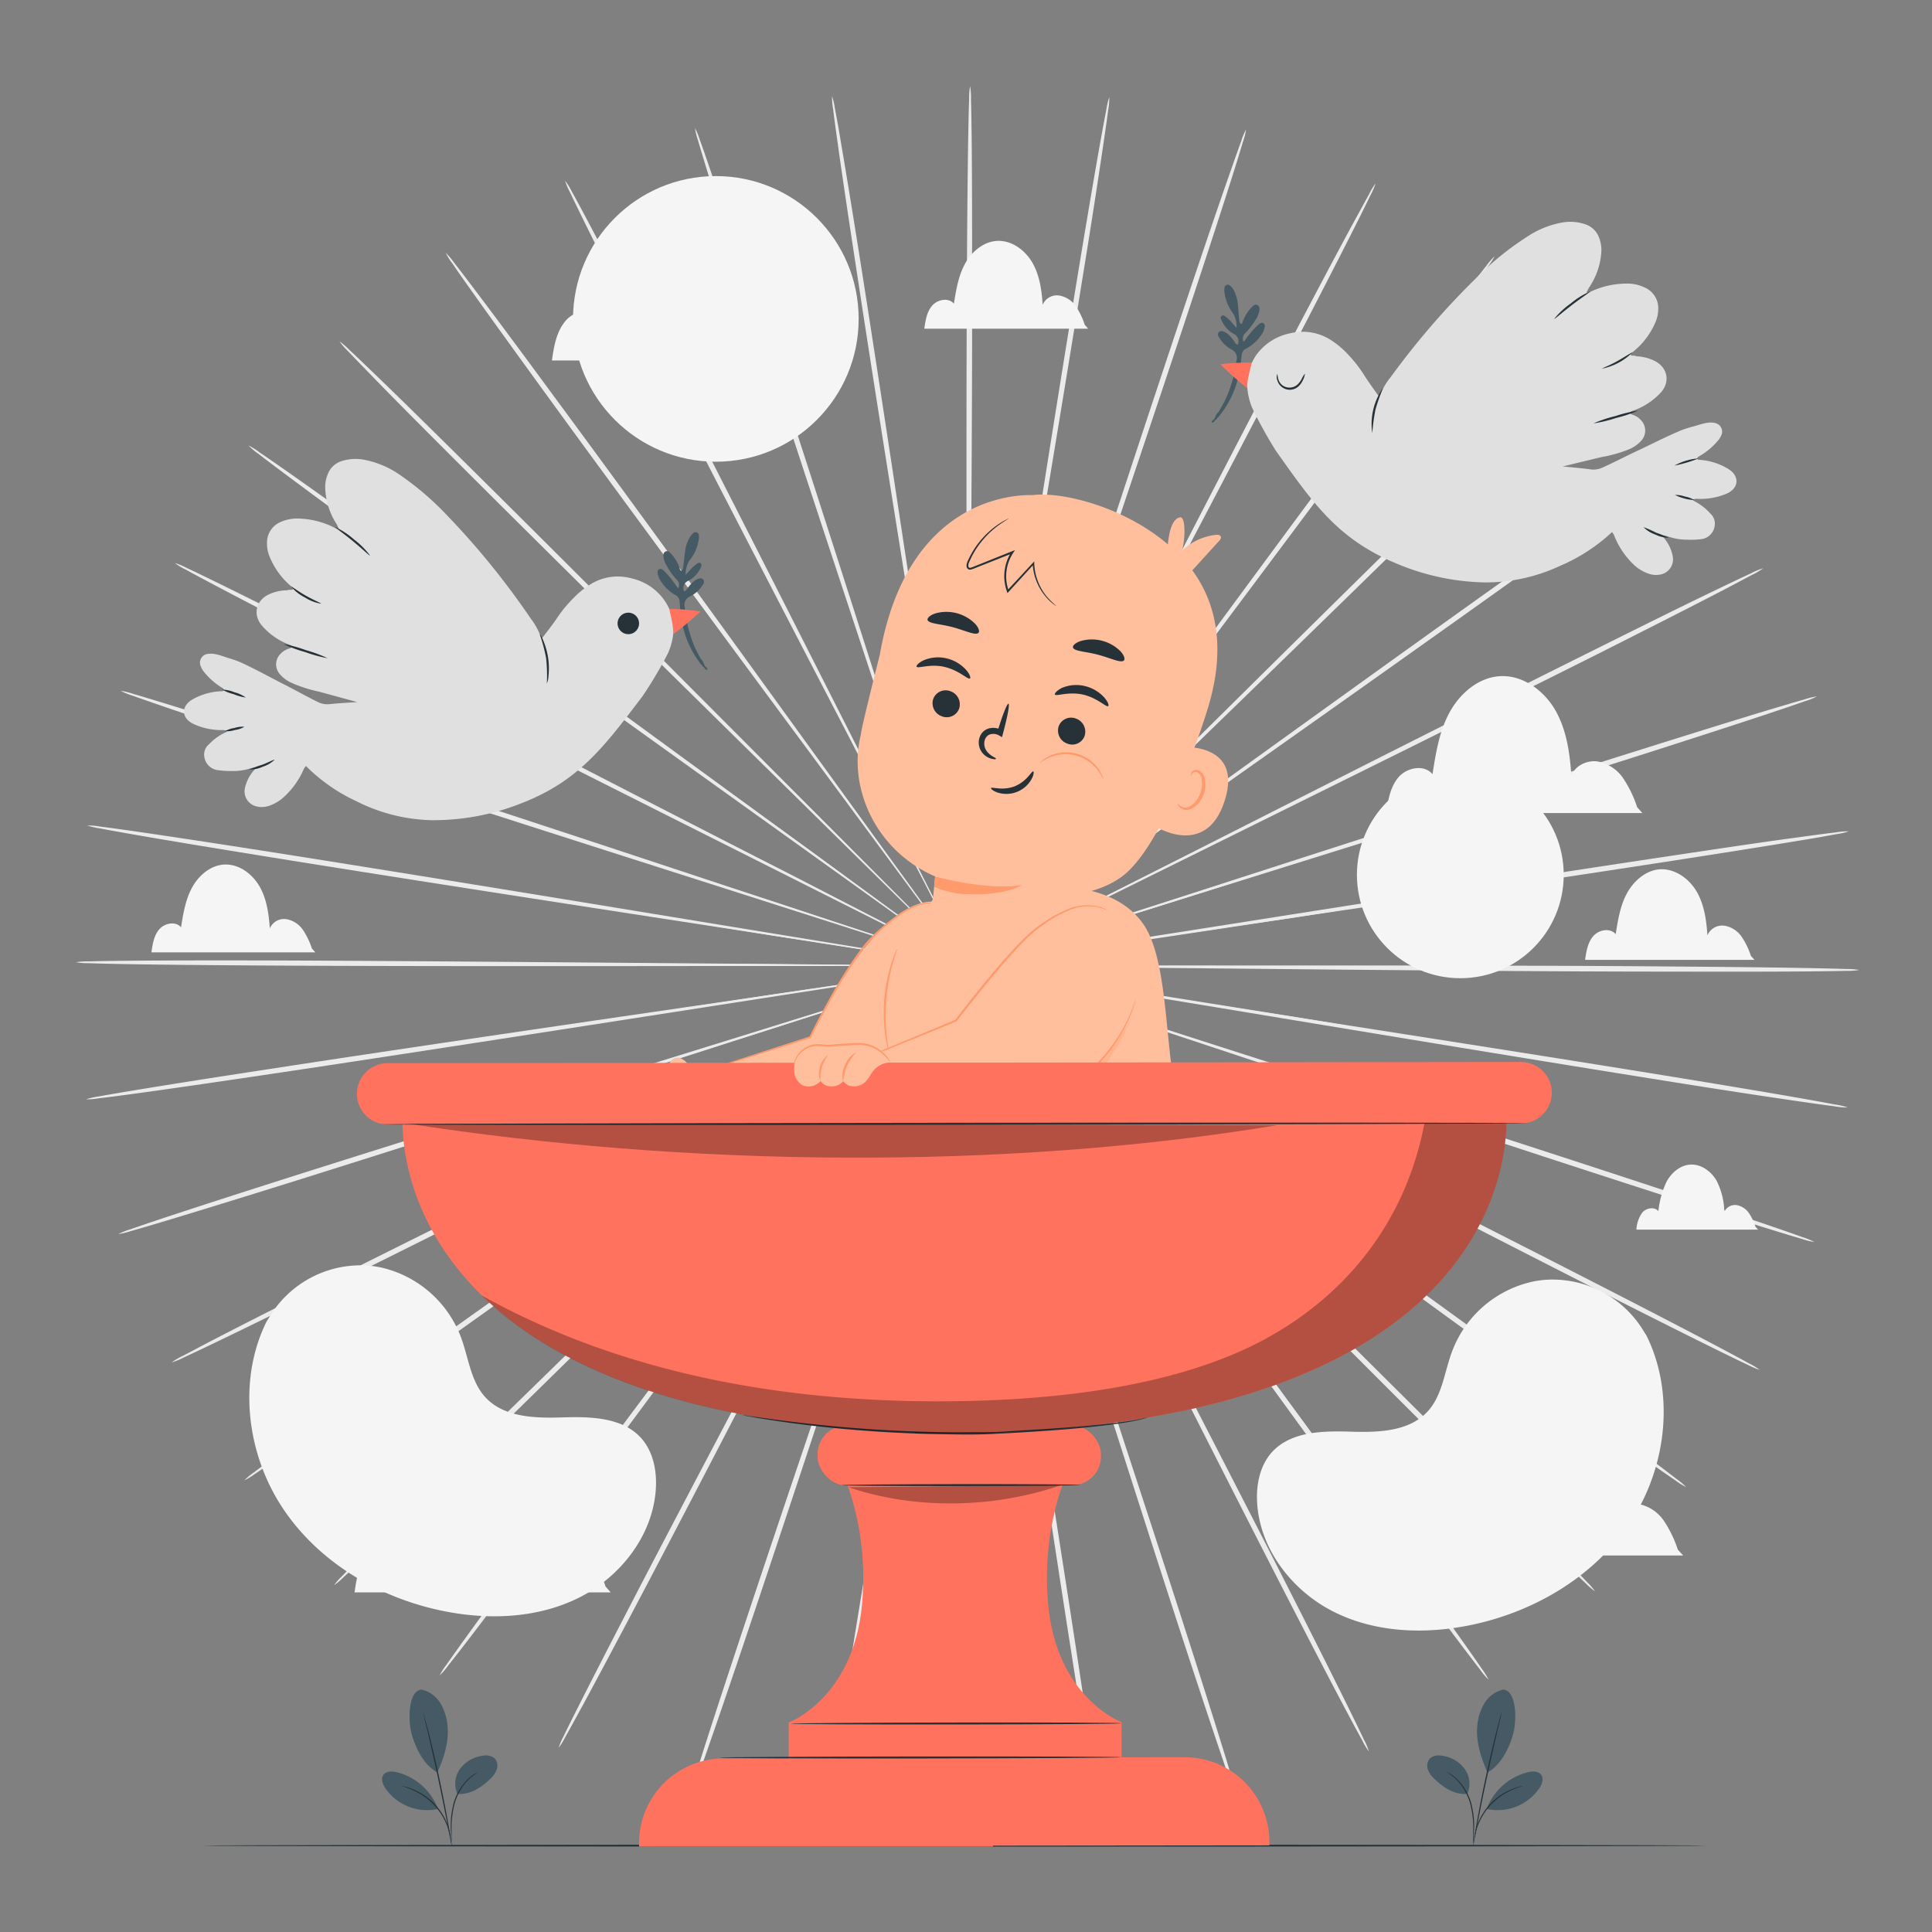 <svg xmlns="http://www.w3.org/2000/svg" viewBox="0 0 500 500"><rect x="0" y="0" width="500" height="500" fill="#808080" stroke="none"/><g id="background-complete"><path d="M316.18,250.64l-116.72-1.11-35.37-.17-9.61,0-2.5,0a7,7,0,0,0-.86,0,4.73,4.73,0,0,0,.86.06l2.5.06,9.61.12,35.37.19,116.72.07c45.55,0,86.8,0,116.67.27,14.93.11,27,.25,35.36.41,4.18.08,7.42.16,9.62.24a18.64,18.64,0,0,1,3.35.25,17.44,17.44,0,0,1-3.35.22c-2.2.06-5.44.11-9.62.15-8.35.07-20.44.09-35.37.05C403,251.46,361.73,251.1,316.18,250.64Z" style="fill:#ebebeb"></path><path d="M315.27,260.78l-115.12-19-34.91-5.59-9.51-1.45-2.47-.35a4.94,4.94,0,0,0-.85-.08,4.47,4.47,0,0,0,.83.18l2.46.45,9.48,1.59,34.91,5.62,115.29,18c45,7,85.74,13.36,115.21,18.15,14.73,2.4,26.65,4.39,34.87,5.83,4.11.72,7.3,1.3,9.46,1.72a17.6,17.6,0,0,1,3.27.76,16.81,16.81,0,0,1-3.35-.29c-2.18-.28-5.39-.72-9.52-1.33-8.26-1.2-20.21-3-34.95-5.37C400.88,274.92,360.19,268.23,315.27,260.78Z" style="fill:#ebebeb"></path><path d="M312.76,270.67,202.11,234l-33.58-10.94-9.16-2.91-2.39-.73a5.83,5.83,0,0,0-.82-.21,5.07,5.07,0,0,0,.79.32l2.36.82,9.1,3,33.58,11L313,270c43.32,13.88,82.54,26.5,110.87,35.82,14.17,4.65,25.62,8.47,33.51,11.17,3.95,1.35,7,2.42,9.07,3.17a17.34,17.34,0,0,1,3.11,1.27,17.1,17.1,0,0,1-3.26-.81c-2.12-.61-5.22-1.55-9.2-2.79-8-2.47-19.47-6.14-33.65-10.73C395.05,297.93,355.93,285,312.76,270.67Z" style="fill:#ebebeb"></path><path d="M308.71,280,205.28,226.66l-31.42-16-8.58-4.3L163,205.25a4.73,4.73,0,0,0-.78-.34,4.73,4.73,0,0,0,.73.43l2.2,1.18,8.51,4.42L205.11,227,309,279.43c40.58,20.43,77.29,39,103.78,52.59,13.25,6.79,23.95,12.34,31.31,16.23,3.68,1.95,6.53,3.48,8.45,4.54a17.4,17.4,0,0,1,2.87,1.73,18,18,0,0,1-3.09-1.31c-2-.93-4.9-2.34-8.63-4.18-7.48-3.68-18.25-9.09-31.52-15.83C385.63,319.72,349.06,300.89,308.71,280Z" style="fill:#ebebeb"></path><path d="M303.22,288.64,209.52,220,181,199.31l-7.79-5.57-2-1.42a6,6,0,0,0-.72-.46,4.39,4.39,0,0,0,.65.54l2,1.5,7.7,5.69,28.49,20.69,94.33,67.82c36.83,26.44,70.15,50.44,94.17,67.95,12,8.76,21.7,15.89,28.35,20.86,3.33,2.49,5.9,4.44,7.63,5.79a16.51,16.51,0,0,1,2.56,2.15,17.68,17.68,0,0,1-2.85-1.77c-1.81-1.23-4.46-3.07-7.86-5.46-6.8-4.79-16.58-11.79-28.63-20.5C372.91,339.71,339.77,315.47,303.22,288.64Z" style="fill:#ebebeb"></path><path d="M296.44,296.31,214.7,214.1l-24.89-24.79L183,182.62l-1.8-1.72a3.76,3.76,0,0,0-.63-.56,6.94,6.94,0,0,0,.56.63l1.73,1.79,6.71,6.79,24.87,24.81,82.5,81.47c32.22,31.78,61.35,60.6,82.31,81.58,10.48,10.49,18.93,19,24.72,25,2.89,3,5.13,5.29,6.62,6.89a17.07,17.07,0,0,1,2.19,2.52,18.25,18.25,0,0,1-2.53-2.19c-1.6-1.49-3.93-3.72-6.91-6.6-6-5.78-14.52-14.19-25.05-24.64C357.23,357.45,328.31,328.42,296.44,296.31Z" style="fill:#ebebeb"></path><path d="M288.53,302.84c-26.47-36.6-50.42-69.73-67.78-93.75l-20.68-28.31-5.69-7.66-1.5-2a4.39,4.39,0,0,0-.54-.65,5.6,5.6,0,0,0,.46.71l1.42,2,5.56,7.74,20.66,28.33c17.59,23.85,41.84,56.77,68.65,93.14s51.05,69.27,68.45,93.22c8.7,12,15.7,21.69,20.48,28.45,2.4,3.37,4.24,6,5.46,7.81a18.67,18.67,0,0,1,1.77,2.83,17,17,0,0,1-2.16-2.55c-1.34-1.72-3.29-4.27-5.78-7.58-5-6.62-12.11-16.25-20.86-28.19C338.94,372.57,315,339.46,288.53,302.84Z" style="fill:#ebebeb"></path><path d="M279.69,308.08,227.6,205c-6.72-13.13-12.17-23.77-15.94-31.15l-4.4-8.44c-.51-.94-.89-1.66-1.17-2.18a6.06,6.06,0,0,0-.43-.73,4,4,0,0,0,.33.78l1.09,2.22c1,2,2.42,4.83,4.26,8.51l15.92,31.16c13.58,26.28,32.33,62.53,53,102.58s39.45,76.3,52.84,102.64c6.7,13.16,12.07,23.85,15.73,31.26,1.82,3.7,3.22,6.59,4.15,8.56a16.33,16.33,0,0,1,1.29,3.06,16.7,16.7,0,0,1-1.72-2.85c-1.06-1.9-2.58-4.73-4.52-8.38-3.87-7.3-9.38-17.91-16.13-31.05C318.43,384.73,300,348.32,279.69,308.08Z" style="fill:#ebebeb"></path><path d="M270.12,311.88,235.11,202l-10.77-33.24c-1.3-3.89-2.3-6.92-3-9-.35-1-.62-1.78-.81-2.34a4.7,4.7,0,0,0-.31-.78,4.26,4.26,0,0,0,.21.81c.17.56.41,1.35.71,2.37.67,2.1,1.63,5.15,2.86,9.06l10.75,33.25c9.23,28.05,22,66.76,36,109.54s26.79,81.46,35.82,109.55c4.51,14,8.11,25.43,10.54,33.32,1.21,3.94,2.13,7,2.73,9.1a16.68,16.68,0,0,1,.79,3.22,16.44,16.44,0,0,1-1.25-3.08c-.74-2-1.79-5.07-3.12-9-2.66-7.81-6.41-19.14-11-33.17C296.15,393.59,283.75,354.77,270.12,311.88Z" style="fill:#ebebeb"></path><path d="M260.06,314.15c-6.66-44.48-12.68-84.74-17.05-113.92-2.25-14.55-4.07-26.33-5.34-34.5-.66-4-1.17-7.2-1.52-9.37-.19-1.05-.33-1.86-.43-2.43a4.77,4.77,0,0,0-.18-.83,4.74,4.74,0,0,0,.08.84c.08.58.18,1.39.33,2.45.31,2.18.78,5.33,1.37,9.39,1.26,8.18,3.07,19.95,5.32,34.5,4.63,29.14,11,69.35,18.1,113.77s13.47,84.61,17.91,113.75c2.21,14.57,4,26.37,5.09,34.54.57,4.08,1,7.25,1.25,9.41a17,17,0,0,1,.27,3.31,17.12,17.12,0,0,1-.74-3.24c-.41-2.13-1-5.29-1.65-9.35-1.38-8.13-3.28-19.9-5.56-34.47C272.74,398.89,266.68,358.62,260.06,314.15Z" style="fill:#ebebeb"></path><path d="M249.77,314.84c.41-45,.78-85.66,1-115.16.06-14.71.11-26.62.15-34.89,0-4.1,0-7.29,0-9.49,0-1.07,0-1.88,0-2.47a4.85,4.85,0,0,0,0-.84,4.47,4.47,0,0,0-.06.84c0,.59,0,1.4-.06,2.47,0,2.2-.06,5.39-.11,9.48,0,8.28-.1,20.19-.17,34.9V314.85c0,44.94,0,85.65-.21,115.11-.1,14.74-.23,26.66-.39,34.9-.07,4.12-.16,7.32-.24,9.49a17.15,17.15,0,0,1-.25,3.31,17.2,17.2,0,0,1-.22-3.31c-.07-2.17-.12-5.37-.16-9.49-.08-8.25-.11-20.17-.07-34.9C249,400.49,249.32,359.79,249.77,314.84Z" style="fill:#ebebeb"></path><path d="M239.48,314c7.49-44.35,14.27-84.5,19.19-113.59,2.37-14.53,4.3-26.29,5.64-34.46.63-4.05,1.12-7.2,1.46-9.37.15-1.06.27-1.87.35-2.45a5.7,5.7,0,0,0,.09-.84,4.13,4.13,0,0,0-.19.83c-.11.57-.26,1.38-.45,2.42-.37,2.17-.92,5.32-1.61,9.36-1.34,8.16-3.28,19.92-5.67,34.45-4.64,29.14-11.05,69.34-18.13,113.76s-13.48,84.61-18.32,113.69c-2.41,14.54-4.43,26.3-5.88,34.41-.72,4.06-1.31,7.21-1.74,9.34a17,17,0,0,1-.77,3.23,17,17,0,0,1,.3-3.31c.28-2.15.73-5.32,1.33-9.4,1.22-8.15,3.07-19.93,5.43-34.48C225.21,398.44,232,358.28,239.48,314Z" style="fill:#ebebeb"></path><path d="M229.47,311.49l37.08-109.2c4.66-14,8.44-25.29,11.07-33.15,1.27-3.9,2.25-6.94,2.94-9,.31-1,.56-1.8.73-2.36a4.71,4.71,0,0,0,.22-.82,4.47,4.47,0,0,0-.32.79l-.83,2.32c-.72,2.09-1.75,5.11-3.09,9-2.63,7.86-6.41,19.17-11.09,33.14-9.24,28.05-22,66.76-36.05,109.53s-26.82,81.46-36.24,109.42c-4.7,14-8.57,25.28-11.3,33.07-1.37,3.9-2.45,6.91-3.21,8.95a17.07,17.07,0,0,1-1.28,3.07,16.32,16.32,0,0,1,.82-3.22c.62-2.08,1.57-5.14,2.82-9.08,2.5-7.86,6.21-19.21,10.86-33.21C201.89,392.7,215,354.09,229.47,311.49Z" style="fill:#ebebeb"></path><path d="M220,307.49c21.1-39.86,40.19-75.93,54-102.08l16.22-31,4.35-8.47,1.1-2.21c.24-.51.36-.77.35-.77a3.79,3.79,0,0,0-.44.72c-.28.51-.68,1.23-1.19,2.17-1,1.95-2.55,4.77-4.48,8.4l-16.24,31c-13.6,26.27-32.36,62.51-53.08,102.56s-39.48,76.29-53.24,102.44c-6.88,13.07-12.5,23.63-16.43,30.9-2,3.63-3.52,6.45-4.6,8.34a16.31,16.31,0,0,1-1.75,2.83,17.81,17.81,0,0,1,1.33-3.05c.94-2,2.37-4.83,4.23-8.52,3.73-7.38,9.2-18,16-31.11C179.8,383.42,198.86,347.32,220,307.49Z" style="fill:#ebebeb"></path><path d="M211.24,302.08l69.53-92.49,20.94-28.14,5.63-7.68,1.44-2a4.42,4.42,0,0,0,.46-.71,6.87,6.87,0,0,0-.54.65c-.36.46-.87,1.11-1.52,2-1.34,1.76-3.27,4.32-5.75,7.6l-21,28.12c-17.59,23.85-41.86,56.75-68.67,93.12s-51.08,69.25-68.81,93c-8.87,11.85-16.09,21.41-21.13,28-2.52,3.28-4.5,5.82-5.86,7.52a16.55,16.55,0,0,1-2.18,2.53,17.11,17.11,0,0,1,1.79-2.81c1.25-1.79,3.11-4.41,5.53-7.76,4.85-6.71,11.94-16.37,20.76-28.26C159.53,370.87,184.08,338.16,211.24,302.08Z" style="fill:#ebebeb"></path><path d="M203.47,295.4c32.51-31.52,61.94-60,83.26-80.71l25.11-24.57,6.78-6.73,1.74-1.77a5,5,0,0,0,.57-.63,5.12,5.12,0,0,0-.64.55l-1.81,1.71-6.88,6.62-25.13,24.56L204,295.88c-32.18,31.81-61.37,60.57-82.63,81.27C110.7,387.5,102.06,395.84,96,401.55c-3,2.86-5.36,5.07-7,6.54a17,17,0,0,1-2.55,2.16,17.69,17.69,0,0,1,2.21-2.49c1.51-1.58,3.76-3.88,6.69-6.83,5.85-5.88,14.37-14.33,25-24.72C141.54,355.41,170.94,326.87,203.47,295.4Z" style="fill:#ebebeb"></path><path d="M196.84,287.6l95-66.94,28.68-20.43,7.75-5.6,2-1.49a5.83,5.83,0,0,0,.66-.53,6.6,6.6,0,0,0-.72.45l-2.06,1.4-7.84,5.5-28.69,20.4-94.36,67.79c-36.8,26.48-70.17,50.42-94.43,67.6-12.13,8.59-22,15.5-28.82,20.23-3.42,2.36-6.09,4.18-7.92,5.39a17.84,17.84,0,0,1-2.86,1.74A17,17,0,0,1,65.79,381c1.74-1.33,4.33-3.25,7.68-5.71,6.7-4.92,16.46-12,28.55-20.6C126.2,337.38,159.75,313.7,196.84,287.6Z" style="fill:#ebebeb"></path><path d="M191.53,278.88l104.41-51.46,31.57-15.75,8.55-4.35,2.21-1.15a4.73,4.73,0,0,0,.73-.43,5.11,5.11,0,0,0-.78.33L336,207.14l-8.61,4.21-31.58,15.73-103.93,52.4c-40.55,20.49-77.3,39-104,52.21-13.35,6.61-24.17,11.92-31.68,15.53-3.75,1.8-6.68,3.19-8.67,4.1a18.53,18.53,0,0,1-3.1,1.28,17.09,17.09,0,0,1,2.88-1.7c1.93-1,4.79-2.55,8.49-4.46,7.4-3.83,18.15-9.27,31.47-15.95C113.87,317.15,150.76,298.93,191.53,278.88Z" style="fill:#ebebeb"></path><path d="M187.67,269.44,299,234.83l33.68-10.65,9.14-3,2.36-.8a6.89,6.89,0,0,0,.8-.3,4.52,4.52,0,0,0-.83.2l-2.4.71-9.18,2.82-33.69,10.63-111,35.62c-43.31,13.93-82.55,26.49-111,35.41-14.23,4.46-25.77,8-33.76,10.42-4,1.2-7.1,2.11-9.22,2.7a19.12,19.12,0,0,1-3.27.79,17.11,17.11,0,0,1,3.12-1.24c2.07-.73,5.14-1.77,9.1-3.09,7.92-2.62,19.4-6.33,33.61-10.85C104.87,295.18,144.21,282.91,187.67,269.44Z" style="fill:#ebebeb"></path><path d="M185.36,259.52l115.45-16.9,35-5.29,9.49-1.51,2.46-.42a4.77,4.77,0,0,0,.84-.18,4.94,4.94,0,0,0-.85.08l-2.48.32L335.72,237l-35,5.27-115.3,17.94c-45,7-85.74,13.34-115.27,17.73-14.77,2.2-26.72,3.93-35,5.06-4.13.56-7.35,1-9.53,1.23a17.54,17.54,0,0,1-3.36.27,18.48,18.48,0,0,1,3.28-.74c2.16-.4,5.36-.95,9.48-1.63,8.24-1.36,20.17-3.25,34.92-5.5C99.49,272.08,140.29,266.08,185.36,259.52Z" style="fill:#ebebeb"></path><path d="M184.65,249.36l116.72,1,35.37.12,9.61,0,2.5,0a4.35,4.35,0,0,0,.86,0,8,8,0,0,0-.85-.05l-2.51-.05-9.61-.11L301.37,250,184.65,250c-45.55.06-86.8.05-116.67-.13-14.93-.09-27-.21-35.36-.36-4.18-.07-7.42-.15-9.62-.24a18.22,18.22,0,0,1-3.35-.24,17.44,17.44,0,0,1,3.35-.22c2.2-.07,5.44-.12,9.62-.16,8.35-.09,20.44-.12,35.37-.09C97.85,248.64,139.1,249,184.65,249.36Z" style="fill:#ebebeb"></path><path d="M185.55,239.21l115.14,18.86,34.92,5.54,9.51,1.44,2.48.34a5.83,5.83,0,0,0,.84.09,4.56,4.56,0,0,0-.83-.19l-2.46-.44-9.48-1.58-34.92-5.57L185.44,239.88c-45-6.91-85.76-13.24-115.23-18-14.74-2.38-26.66-4.35-34.88-5.78-4.12-.72-7.31-1.29-9.47-1.71a18.2,18.2,0,0,1-3.27-.76,17.76,17.76,0,0,1,3.35.29c2.18.27,5.4.71,9.53,1.31,8.26,1.2,20.21,3,35,5.33C99.92,225.19,140.62,231.82,185.55,239.21Z" style="fill:#ebebeb"></path><path d="M188.05,229.33l110.69,36.51,33.6,10.9,9.16,2.9,2.39.72a6.59,6.59,0,0,0,.83.22,4.88,4.88,0,0,0-.8-.32l-2.36-.81-9.11-3-33.59-10.93-111-35.5c-43.35-13.83-82.58-26.41-110.92-35.68-14.18-4.64-25.63-8.44-33.53-11.13-3.94-1.35-7-2.42-9.07-3.16a17.34,17.34,0,0,1-3.11-1.27,17.27,17.27,0,0,1,3.27.81c2.11.61,5.21,1.54,9.2,2.77,8,2.47,19.47,6.12,33.66,10.7C105.72,202.17,144.85,215,188.05,229.33Z" style="fill:#ebebeb"></path><path d="M192.08,220l103.5,53.24,31.44,16,8.58,4.28,2.25,1.09a6.23,6.23,0,0,0,.78.34,4.19,4.19,0,0,0-.73-.44l-2.2-1.17-8.52-4.41-31.43-16-104-52.31c-40.6-20.38-77.33-38.9-103.85-52.46-13.25-6.78-24-12.31-31.33-16.19-3.68-1.94-6.53-3.47-8.45-4.53a16.56,16.56,0,0,1-2.87-1.73A18.37,18.37,0,0,1,48.36,147c2,.93,4.9,2.34,8.64,4.17,7.48,3.67,18.25,9.07,31.54,15.79C115.11,180.37,151.71,199.15,192.08,220Z" style="fill:#ebebeb"></path><path d="M197.56,211.34l93.79,68.55,28.53,20.63,7.79,5.56,2.05,1.42a4,4,0,0,0,.72.45,7.39,7.39,0,0,0-.66-.53l-2-1.5-7.71-5.67-28.51-20.66-94.41-67.7c-36.87-26.4-70.23-50.36-94.26-67.84-12-8.74-21.72-15.86-28.38-20.83-3.33-2.48-5.91-4.43-7.64-5.77a18.85,18.85,0,0,1-2.56-2.15,16.78,16.78,0,0,1,2.85,1.77c1.81,1.22,4.47,3.06,7.87,5.45,6.81,4.78,16.6,11.77,28.65,20.46C127.81,160.36,161,184.56,197.56,211.34Z" style="fill:#ebebeb"></path><path d="M204.34,203.66l81.84,82.11,24.92,24.76,6.83,6.69,1.79,1.71a4,4,0,0,0,.64.56,6.94,6.94,0,0,0-.56-.63l-1.73-1.78-6.72-6.79-24.91-24.78-82.59-81.37c-32.26-31.73-61.43-60.52-82.42-81.48-10.5-10.48-19-19-24.75-24.93-2.9-3-5.14-5.28-6.63-6.87a16.31,16.31,0,0,1-2.19-2.52,19,19,0,0,1,2.53,2.19c1.6,1.48,3.93,3.71,6.92,6.59,6,5.77,14.53,14.17,25.07,24.61C143.47,142.6,172.42,171.59,204.34,203.66Z" style="fill:#ebebeb"></path><path d="M212.23,197.12c26.52,36.58,50.51,69.68,67.91,93.67l20.71,28.28,5.69,7.65,1.51,2a4.39,4.39,0,0,0,.54.65,5.6,5.6,0,0,0-.46-.71l-1.42-2-5.57-7.74c-4.91-6.7-12-16.36-20.7-28.3l-68.76-93c-26.87-36.3-51.15-69.21-68.58-93.14-8.71-12-15.72-21.67-20.51-28.42-2.4-3.38-4.24-6-5.47-7.81a16.51,16.51,0,0,1-1.77-2.82,17.15,17.15,0,0,1,2.16,2.54c1.35,1.72,3.3,4.27,5.79,7.58,5,6.61,12.13,16.23,20.9,28.16C161.74,127.45,185.76,160.54,212.23,197.12Z" style="fill:#ebebeb"></path><path d="M221.07,191.87l52.22,103c6.74,13.12,12.2,23.75,16,31.13,1.91,3.64,3.39,6.48,4.41,8.43l1.18,2.18a4.73,4.73,0,0,0,.43.73,6.23,6.23,0,0,0-.34-.78l-1.09-2.22c-1-2-2.42-4.83-4.27-8.5l-16-31.14L220.46,192.18c-20.79-40-39.55-76.24-53-102.57-6.71-13.16-12.1-23.83-15.76-31.24-1.83-3.7-3.23-6.59-4.16-8.56a17.11,17.11,0,0,1-1.3-3.05A17.16,17.16,0,0,1,148,49.6c1.06,1.9,2.58,4.73,4.52,8.38,3.88,7.3,9.41,17.9,16.18,31C182.23,115.27,200.72,151.66,221.07,191.87Z" style="fill:#ebebeb"></path><path d="M230.63,188.06c13.73,42.88,26.15,81.69,35.15,109.82,4.56,14,8.25,25.35,10.82,33.22l3,9c.35,1,.62,1.78.81,2.34a4.7,4.7,0,0,0,.31.78,4.26,4.26,0,0,0-.21-.81c-.17-.57-.41-1.35-.72-2.37L276.94,331c-2.56-7.87-6.24-19.22-10.79-33.23-9.27-28.05-22-66.74-36.17-109.49s-26.91-81.44-36-109.52c-4.53-14-8.14-25.41-10.58-33.29-1.22-4-2.14-7-2.74-9.1a17.12,17.12,0,0,1-.8-3.23,17.66,17.66,0,0,1,1.26,3.08c.74,2,1.8,5.07,3.13,9,2.67,7.81,6.44,19.14,11,33.16C204.49,106.38,217,145.19,230.63,188.06Z" style="fill:#ebebeb"></path><path d="M240.69,185.78c6.71,44.47,12.79,84.73,17.2,113.9,2.27,14.55,4.1,26.32,5.38,34.49.66,4.05,1.18,7.2,1.53,9.37.19,1,.33,1.85.43,2.43s.17.83.18.83a4.05,4.05,0,0,0-.07-.84c-.08-.58-.19-1.4-.33-2.45-.33-2.18-.79-5.33-1.39-9.39l-5.36-34.49c-4.68-29.14-11.13-69.33-18.25-113.75s-13.58-84.6-18-113.73c-2.24-14.57-4-26.37-5.14-34.53-.58-4.08-1-7.25-1.26-9.41a17.7,17.7,0,0,1-.28-3.31,16.52,16.52,0,0,1,.75,3.24c.41,2.13,1,5.28,1.66,9.35,1.39,8.12,3.31,19.9,5.6,34.46C227.9,101.06,234,141.31,240.69,185.78Z" style="fill:#ebebeb"></path><path d="M251,185.07c-.35,45-.67,85.67-.91,115.16,0,14.72-.08,26.63-.1,34.9,0,4.1,0,7.29,0,9.49,0,1.06,0,1.88,0,2.47a4.22,4.22,0,0,0,0,.84,7.91,7.91,0,0,0,.05-.84c0-.59,0-1.41.06-2.47,0-2.2,0-5.39.1-9.49,0-8.27.07-20.18.12-34.9,0-29.49-.08-70.19-.14-115.16s-.11-85.65.06-115.12c.08-14.73.2-26.65.34-34.89.07-4.12.15-7.32.23-9.49a18.26,18.26,0,0,1,.25-3.31,17.45,17.45,0,0,1,.23,3.31c.06,2.17.12,5.37.17,9.49.09,8.24.13,20.17.11,34.9C251.65,99.42,251.37,140.13,251,185.07Z" style="fill:#ebebeb"></path><path d="M261.26,186c-7.43,44.37-14.15,84.52-19,113.62-2.36,14.53-4.27,26.29-5.6,34.46-.62,4.05-1.11,7.2-1.45,9.38-.15,1-.26,1.86-.35,2.44a4.87,4.87,0,0,0-.08.84,4.56,4.56,0,0,0,.19-.82c.1-.58.25-1.38.44-2.43.38-2.17.91-5.31,1.6-9.35,1.34-8.17,3.25-19.93,5.62-34.46,4.61-29.15,11-69.36,18-113.79S274,101.21,278.76,72.13c2.39-14.54,4.39-26.3,5.83-34.42.73-4.06,1.31-7.21,1.73-9.34a17,17,0,0,1,.77-3.23,17.37,17.37,0,0,1-.29,3.31c-.28,2.15-.72,5.32-1.33,9.4-1.2,8.15-3,19.94-5.38,34.49C275.42,101.45,268.73,141.61,261.26,186Z" style="fill:#ebebeb"></path><path d="M271.28,188.41,234.35,297.65c-4.65,14-8.41,25.3-11,33.16-1.26,3.9-2.25,6.94-2.93,9-.31,1-.55,1.8-.73,2.36a4.26,4.26,0,0,0-.21.81,6.2,6.2,0,0,0,.31-.78c.2-.55.47-1.32.83-2.33.71-2.08,1.75-5.11,3.07-9,2.62-7.86,6.4-19.17,11.05-33.15,9.2-28.07,21.89-66.79,35.92-109.58s26.7-81.49,36.09-109.47c4.68-14,8.53-25.29,11.26-33.08,1.36-3.9,2.43-6.92,3.19-9a16.64,16.64,0,0,1,1.28-3.07,16.71,16.71,0,0,1-.82,3.22c-.61,2.08-1.56,5.14-2.8,9.08-2.49,7.86-6.19,19.22-10.82,33.22C298.76,107.16,285.73,145.78,271.28,188.41Z" style="fill:#ebebeb"></path><path d="M280.78,192.38c-21,39.89-40.09,76-53.89,102.16l-16.18,31c-1.87,3.66-3.33,6.51-4.34,8.47-.47,1-.84,1.69-1.1,2.22a4.49,4.49,0,0,0-.34.77,7.12,7.12,0,0,0,.44-.72l1.18-2.18,4.47-8.4,16.2-31c13.56-26.29,32.27-62.56,53-102.63s39.38-76.34,53.1-102.5c6.87-13.09,12.47-23.65,16.4-30.93,2-3.63,3.51-6.45,4.58-8.34A16.21,16.21,0,0,1,356,47.47a17.81,17.81,0,0,1-1.33,3.05c-.94,2-2.36,4.84-4.22,8.53-3.72,7.38-9.17,18-16,31.13C320.86,116.41,301.84,152.53,280.78,192.38Z" style="fill:#ebebeb"></path><path d="M289.52,197.78l-69.41,92.59-20.9,28.16-5.62,7.69-1.44,2a4.42,4.42,0,0,0-.46.71,5.34,5.34,0,0,0,.54-.65c.36-.46.87-1.11,1.52-2l5.75-7.61,20.91-28.14L289,197.38c26.73-36.39,51-69.32,68.69-93,8.85-11.86,16.06-21.43,21.09-28,2.52-3.29,4.49-5.83,5.85-7.54a19.37,19.37,0,0,1,2.17-2.53A16.61,16.61,0,0,1,385,69.06c-1.24,1.8-3.1,4.42-5.52,7.78-4.84,6.71-11.91,16.38-20.71,28.28C341.15,128.93,316.64,161.67,289.52,197.78Z" style="fill:#ebebeb"></path><path d="M297.31,204.46l-83.17,80.81-25.08,24.61-6.77,6.74-1.74,1.77a4.49,4.49,0,0,0-.56.63,6.08,6.08,0,0,0,.64-.56l1.81-1.7,6.87-6.64,25.1-24.59L296.82,204c32.14-31.85,61.29-60.65,82.53-81.37C390,112.24,398.59,103.9,404.6,98.17c3-2.86,5.35-5.07,7-6.55a17.19,17.19,0,0,1,2.55-2.16A17.49,17.49,0,0,1,411.9,92c-1.51,1.58-3.76,3.88-6.68,6.83-5.84,5.89-14.36,14.35-24.93,24.76C359.16,144.37,329.79,173,297.31,204.46Z" style="fill:#ebebeb"></path><path d="M303.94,212.25l-94.89,67.06L180.4,299.77l-7.75,5.62-2,1.48a5,5,0,0,0-.66.54,5.59,5.59,0,0,0,.72-.45l2.06-1.41,7.83-5.5,28.67-20.44,94.27-67.91c36.77-26.53,70.11-50.5,94.35-67.72,12.11-8.61,21.95-15.53,28.79-20.26,3.42-2.37,6.09-4.19,7.91-5.4a18.56,18.56,0,0,1,2.86-1.75,17,17,0,0,1-2.58,2.13c-1.73,1.33-4.32,3.26-7.67,5.73-6.7,4.92-16.44,12-28.53,20.63C374.51,162.38,341,186.11,303.94,212.25Z" style="fill:#ebebeb"></path><path d="M309.27,221,204.92,272.56l-31.55,15.79-8.54,4.35-2.21,1.16a4.73,4.73,0,0,0-.73.43,5.68,5.68,0,0,0,.78-.33l2.25-1.08,8.61-4.22,31.56-15.77L309,220.36c40.52-20.53,77.24-39.07,103.91-52.33,13.33-6.64,24.15-12,31.65-15.58,3.75-1.81,6.68-3.19,8.67-4.11a17.47,17.47,0,0,1,3.1-1.28,17.44,17.44,0,0,1-2.88,1.71c-1.93,1-4.79,2.55-8.49,4.47-7.39,3.83-18.13,9.29-31.44,16C386.87,182.6,350,200.86,309.27,221Z" style="fill:#ebebeb"></path><path d="M313.14,230.4,201.86,265.15l-33.67,10.7-9.13,3-2.36.8a5.69,5.69,0,0,0-.8.31,4.19,4.19,0,0,0,.83-.21l2.4-.71,9.17-2.83L202,265.51l111-35.76c43.29-14,82.51-26.6,111-35.55,14.23-4.48,25.76-8.06,33.74-10.47,4-1.2,7.11-2.12,9.22-2.71a18,18,0,0,1,3.27-.79,17.11,17.11,0,0,1-3.12,1.24c-2.07.74-5.14,1.78-9.09,3.1-7.92,2.64-19.4,6.36-33.6,10.9C395.9,204.56,356.58,216.87,313.14,230.4Z" style="fill:#ebebeb"></path><path d="M315.46,240.32,200,257.36l-35,5.34-9.49,1.52-2.46.42a4.77,4.77,0,0,0-.84.18,4.94,4.94,0,0,0,.85-.08l2.48-.33,9.52-1.37,35-5.31,115.27-18.08c45-7.1,85.73-13.46,115.26-17.88,14.76-2.22,26.71-4,35-5.1,4.13-.57,7.35-1,9.53-1.25a17.5,17.5,0,0,1,3.35-.27,17.88,17.88,0,0,1-3.27.74c-2.17.4-5.36,1-9.48,1.65-8.23,1.37-20.17,3.27-34.92,5.54C401.31,227.64,360.52,233.7,315.46,240.32Z" style="fill:#ebebeb"></path><path d="M214.63,91.59a33.57,33.57,0,0,0-4-8.22,11.34,11.34,0,0,0-7.47-4.86c-3-.37-6.39,1.26-7.38,4.15-.43-6.51-1.36-13.2-4.62-18.85s-9.34-10.1-15.86-9.7c-6.15.37-11.41,4.94-14.33,10.35s-3.93,11.64-4.89,17.72c-2.33-2.86-7.24-2-9.67.81s-3.05,6.65-3.57,10.3h73.29Z" style="fill:#f5f5f5"></path><path d="M280.73,84.05a19.36,19.36,0,0,0-2.29-4.76,6.56,6.56,0,0,0-4.33-2.81,4,4,0,0,0-4.27,2.4c-.25-3.77-.78-7.64-2.67-10.91s-5.41-5.85-9.18-5.62c-3.56.22-6.6,2.86-8.29,6s-2.27,6.73-2.83,10.25c-1.35-1.65-4.19-1.13-5.6.47s-1.76,3.85-2.06,6h42.41Z" style="fill:#f5f5f5"></path><path d="M80.71,245.45a19.36,19.36,0,0,0-2.29-4.76,6.54,6.54,0,0,0-4.32-2.81,4,4,0,0,0-4.27,2.4c-.26-3.77-.79-7.64-2.68-10.91s-5.41-5.85-9.18-5.62c-3.55.22-6.6,2.86-8.29,6s-2.27,6.73-2.83,10.25c-1.35-1.65-4.19-1.13-5.6.47s-1.76,3.85-2.06,6H81.6Z" style="fill:#f5f5f5"></path><path d="M423.69,208.89a30.44,30.44,0,0,0-3.59-7.44,10.25,10.25,0,0,0-6.76-4.4c-2.74-.33-5.78,1.15-6.67,3.76-.39-5.89-1.23-11.94-4.18-17.05S394,174.62,388.15,175c-5.56.34-10.32,4.46-13,9.36s-3.55,10.52-4.42,16c-2.11-2.58-6.56-1.77-8.75.74s-2.76,6-3.23,9.31h66.28Z" style="fill:#f5f5f5"></path><path d="M156.71,410.58a30.61,30.61,0,0,0-3.59-7.44,10.24,10.24,0,0,0-6.76-4.39c-2.74-.34-5.78,1.14-6.67,3.76-.4-5.89-1.23-11.94-4.18-17.05s-8.45-9.14-14.35-8.78c-5.55.34-10.31,4.47-13,9.37s-3.56,10.52-4.42,16c-2.11-2.59-6.56-1.77-8.76.73s-2.75,6-3.22,9.32h66.28Z" style="fill:#f5f5f5"></path><path d="M434.22,401.05a30.44,30.44,0,0,0-3.59-7.44,10.29,10.29,0,0,0-6.75-4.4c-2.75-.33-5.78,1.15-6.68,3.76-.39-5.89-1.23-11.93-4.18-17.05s-8.45-9.13-14.34-8.77c-5.56.34-10.32,4.47-13,9.37s-3.55,10.52-4.42,16c-2.11-2.59-6.55-1.78-8.75.73s-2.76,6-3.23,9.31H435.6Z" style="fill:#f5f5f5"></path><path d="M453.14,247.4a20,20,0,0,0-2.37-4.92,6.79,6.79,0,0,0-4.47-2.91,4.17,4.17,0,0,0-4.42,2.49c-.26-3.9-.81-7.9-2.76-11.28s-5.59-6-9.49-5.81c-3.67.23-6.82,3-8.57,6.2s-2.35,7-2.92,10.6c-1.39-1.71-4.34-1.18-5.79.48s-1.82,4-2.13,6.16h43.83Z" style="fill:#f5f5f5"></path><path d="M105.52,360.7a14.74,14.74,0,0,0-1.7-3.53,4.91,4.91,0,0,0-3.21-2.09,3,3,0,0,0-3.17,1.79,18.59,18.59,0,0,0-2-8.1c-1.4-2.43-4-4.34-6.81-4.17-2.64.17-4.9,2.13-6.15,4.45a23.41,23.41,0,0,0-2.1,7.61c-1-1.23-3.12-.84-4.16.35a8.28,8.28,0,0,0-1.53,4.42h31.48Z" style="fill:#f5f5f5"></path><path d="M454.33,317.5a14.63,14.63,0,0,0-1.7-3.54,4.89,4.89,0,0,0-3.21-2.08,3,3,0,0,0-3.17,1.78,18.59,18.59,0,0,0-2-8.1c-1.4-2.43-4-4.33-6.81-4.16-2.64.16-4.9,2.12-6.15,4.45a23.28,23.28,0,0,0-2.1,7.6c-1-1.22-3.12-.84-4.16.35a8.31,8.31,0,0,0-1.53,4.43H455Z" style="fill:#f5f5f5"></path></g><g id="background-simple"><circle cx="185.26" cy="82.53" r="36.96" style="fill:#f5f5f5"></circle><circle cx="377.93" cy="226.4" r="26.76" style="fill:#f5f5f5"></circle><path d="M69,342l.63-1A27.54,27.54,0,0,1,94.74,327.5a26.75,26.75,0,0,1,3.89.53,28.93,28.93,0,0,1,20.61,17.91c2,5.27,2.51,11.32,6.22,15.5,4.84,5.44,13.06,5.61,20.28,5.38s15.45,0,20.26,5.43c3,3.41,4,8.27,3.74,12.85-.65,12.12-9.09,22.95-19.83,28.34s-23.38,5.87-35.13,3.5c-16.47-3.32-32.12-12.44-41.53-26.51S61.45,357.17,69,342Z" style="fill:#f5f5f5"></path><path d="M426.1,345.63l-.64-1a27.53,27.53,0,0,0-25.12-13.44,25.46,25.46,0,0,0-3.89.54,28.89,28.89,0,0,0-20.61,17.91c-2,5.26-2.51,11.32-6.23,15.49-4.84,5.44-13.05,5.61-20.28,5.38s-15.44,0-20.26,5.43c-3,3.42-4,8.28-3.73,12.85.65,12.12,9.09,22.95,19.83,28.34s23.38,5.87,35.13,3.5c16.46-3.32,32.12-12.43,41.53-26.51S433.62,360.82,426.1,345.63Z" style="fill:#f5f5f5"></path></g><g id="Floor"><path d="M441.78,477.65c0,.14-87.21.26-194.77.26s-194.79-.12-194.79-.26,87.19-.26,194.79-.26S441.78,477.5,441.78,477.65Z" style="fill:#263238"></path></g><g id="Plants"><path d="M109.15,437.28a7.67,7.67,0,0,1,4.85,3.56,13.54,13.54,0,0,1,1.82,5.86c.41,4-.94,8.36-2.64,12-3.89-2.14-5.72-6.94-6.5-9.44-1.23-3.95-1.05-11.82,2.47-12" style="fill:#455a64"></path><path d="M118.37,464.25a6.56,6.56,0,0,1,.74-6.54,8.68,8.68,0,0,1,5.85-3.33,3.69,3.69,0,0,1,3,.63,2.79,2.79,0,0,1,.64,2.77,5.71,5.71,0,0,1-1.61,2.48c-2.44,2.39-5.24,4.25-8.65,4" style="fill:#455a64"></path><path d="M116.77,477.05a5.52,5.52,0,0,1,0-.82c0-.59,0-1.34-.08-2.24a23.1,23.1,0,0,1,.72-7.36,14.05,14.05,0,0,1,3.8-6.32A9.17,9.17,0,0,1,123,459c.23-.14.43-.21.55-.28l.2-.07a15.29,15.29,0,0,0-2.42,1.83,14.44,14.44,0,0,0-3.66,6.25,24.68,24.68,0,0,0-.79,7.28c0,.94,0,1.71,0,2.24A4.48,4.48,0,0,1,116.77,477.05Z" style="fill:#263238"></path><path d="M109.54,443.29a1.65,1.65,0,0,1,.12.34c.07.25.16.58.28,1,.23.86.56,2.11,1,3.65.77,3.08,1.79,7.36,2.8,12.1s1.83,9.07,2.38,12.2c.28,1.57.49,2.84.62,3.72.07.41.12.75.15,1a1.38,1.38,0,0,1,0,.36,1.81,1.81,0,0,1-.09-.35c-.06-.26-.12-.59-.21-1-.17-.91-.41-2.16-.71-3.7-.6-3.12-1.45-7.43-2.46-12.17s-2-9-2.72-12.12c-.36-1.52-.65-2.77-.86-3.67-.09-.41-.17-.74-.23-1A1.56,1.56,0,0,1,109.54,443.29Z" style="fill:#263238"></path><path d="M113.24,467.84a15.36,15.36,0,0,0-10.58-9.2c-1.21-.28-2.71-.31-3.43.69s-.2,2.43.49,3.46a13.12,13.12,0,0,0,13.51,5.39" style="fill:#455a64"></path><path d="M104,462.2a4.07,4.07,0,0,1,.75.16,6.29,6.29,0,0,1,.88.24c.33.12.72.22,1.13.41a11.7,11.7,0,0,1,1.33.61,14.89,14.89,0,0,1,1.45.84,16.38,16.38,0,0,1,3,2.46,16.89,16.89,0,0,1,2.27,3.1,13.8,13.8,0,0,1,.73,1.51,11.07,11.07,0,0,1,.5,1.37,10.2,10.2,0,0,1,.31,1.16,5.53,5.53,0,0,1,.17.9,3.9,3.9,0,0,1,.08.77c-.06,0-.19-1.09-.75-2.76a11.6,11.6,0,0,0-.53-1.34,15.7,15.7,0,0,0-.74-1.48,17.61,17.61,0,0,0-2.25-3,17.18,17.18,0,0,0-2.89-2.43,13.54,13.54,0,0,0-1.41-.85,13.85,13.85,0,0,0-1.3-.63C105.05,462.5,104,462.27,104,462.2Z" style="fill:#263238"></path><path d="M389,437.28a7.69,7.69,0,0,0-4.86,3.56,13.68,13.68,0,0,0-1.82,5.86c-.4,4,1,8.36,2.64,12,3.89-2.14,5.72-6.94,6.5-9.44,1.23-3.95,1.05-11.82-2.46-12" style="fill:#455a64"></path><path d="M379.74,464.25a6.54,6.54,0,0,0-.75-6.54,8.64,8.64,0,0,0-5.85-3.33,3.67,3.67,0,0,0-3,.63,2.82,2.82,0,0,0-.65,2.77,5.65,5.65,0,0,0,1.62,2.48c2.44,2.39,5.24,4.25,8.65,4" style="fill:#455a64"></path><path d="M381.33,477.05a4.62,4.62,0,0,0,.06-.82c0-.59,0-1.34.07-2.24a23.1,23.1,0,0,0-.72-7.36,14,14,0,0,0-3.79-6.32,9.18,9.18,0,0,0-1.82-1.33c-.23-.14-.42-.21-.55-.28s-.19-.08-.2-.07a15,15,0,0,1,2.43,1.83,14.54,14.54,0,0,1,3.65,6.25,24.73,24.73,0,0,1,.8,7.28c0,.94,0,1.71,0,2.24A4.1,4.1,0,0,0,381.33,477.05Z" style="fill:#263238"></path><path d="M388.56,443.29a1.4,1.4,0,0,0-.11.34c-.08.25-.17.58-.28,1-.24.86-.56,2.11-.95,3.65-.78,3.08-1.79,7.36-2.81,12.1s-1.83,9.07-2.38,12.2c-.27,1.57-.48,2.84-.62,3.72l-.15,1a1.61,1.61,0,0,0,0,.36,1.81,1.81,0,0,0,.09-.35c.05-.26.12-.59.2-1,.18-.91.42-2.16.71-3.7.6-3.12,1.45-7.43,2.47-12.17s2-9,2.72-12.12c.35-1.52.65-2.77.86-3.67.09-.41.16-.74.22-1A1.56,1.56,0,0,0,388.56,443.29Z" style="fill:#263238"></path><path d="M384.87,467.84a15.34,15.34,0,0,1,10.58-9.2c1.2-.28,2.7-.31,3.42.69s.2,2.43-.48,3.46a13.12,13.12,0,0,1-13.51,5.39" style="fill:#455a64"></path><path d="M394.12,462.2a3.9,3.9,0,0,0-.76.16,6.2,6.2,0,0,0-.87.24,15.21,15.21,0,0,0-2.46,1,13.9,13.9,0,0,0-1.46.84,16.74,16.74,0,0,0-2.95,2.46,16.36,16.36,0,0,0-2.26,3.1,13.94,13.94,0,0,0-.74,1.51,13,13,0,0,0-.5,1.37c-.15.42-.22.82-.31,1.16a9.08,9.08,0,0,0-.17.9,3.9,3.9,0,0,0-.08.77c.07,0,.19-1.09.75-2.76a13.73,13.73,0,0,1,.53-1.34,15.87,15.87,0,0,1,.75-1.48,16,16,0,0,1,5.13-5.47,14.77,14.77,0,0,1,1.42-.85,13.74,13.74,0,0,1,1.29-.63C393.05,462.5,394.14,462.27,394.12,462.2Z" style="fill:#263238"></path></g><g id="dove-2"><path d="M414.47,118.29a34.24,34.24,0,0,0,7.42-2.14,8.65,8.65,0,0,0,3-2.25,3.87,3.87,0,0,0-.23-5.18,4.81,4.81,0,0,0-2.41-1.46.53.53,0,0,0-.57-.18c0-.35.34-.39.45-.63a17.7,17.7,0,0,0,7.74-4.92c2.52-2.86,1.6-6.66-1.87-8.23a11.38,11.38,0,0,0-4.52-1.09c-.39-.26-.85-.1-1.27-.22s0-.39-.05-.58h0a19.71,19.71,0,0,0,6.26-8,8.78,8.78,0,0,0,.73-3.36,5.82,5.82,0,0,0-3.52-5.65,10.4,10.4,0,0,0-5-1,21.73,21.73,0,0,0-9.46,2.33c-.27,0-.75.17-.39-.43.14-.23.24-.48.36-.72a18.42,18.42,0,0,0,3.3-9.71,8.71,8.71,0,0,0-.61-3.39,5.69,5.69,0,0,0-3.45-3.4,12.14,12.14,0,0,0-6.15-.48A24.13,24.13,0,0,0,395,61.41a75.33,75.33,0,0,0-12.41,10,202.71,202.71,0,0,0-22.68,26.19,17.12,17.12,0,0,0-2.79,4.76c-.26.24-.39,0-.55-.15-1.19-1.72-2.44-3.39-3.55-5.16a33.63,33.63,0,0,0-4-5.15,23,23,0,0,0-4.94-4.12,13.49,13.49,0,0,0-10.15-1.53A14.24,14.24,0,0,0,325,92.05a17.73,17.73,0,0,0-1,1.79,7.77,7.77,0,0,0-1.19,6.59,17,17,0,0,0,1.2,5l.6,1.25a112.52,112.52,0,0,0,5.6,10c9.51,13.4,15.86,22.73,30.93,29.05a61.73,61.73,0,0,0,23.05,5,45.43,45.43,0,0,0,19.63-4.32,46,46,0,0,0,13.37-8.71,3.69,3.69,0,0,1,.68,1.21,21.17,21.17,0,0,0,4.71,7,10.71,10.71,0,0,0,4,2.53,5.76,5.76,0,0,0,3.6.13,4,4,0,0,0,2.76-4.39,10.35,10.35,0,0,0-2.44-5.12c-.21-.93.5-.21.7-.39a15.13,15.13,0,0,0,5.53,1,21.55,21.55,0,0,0,3.31-.11,4,4,0,0,0,3.7-3.38,3.46,3.46,0,0,0-1.1-3.27,14.11,14.11,0,0,0-4.5-3.38c0-.56.51-.27.73-.46a17.16,17.16,0,0,0,8.1-1.37c3-1.38,3.28-4.36.51-6.21a16.15,16.15,0,0,0-7.84-2.49c-.56-.18-.47-.46-.13-.79a17.75,17.75,0,0,0,4.94-4,5.27,5.27,0,0,0,1.15-1.88,2.3,2.3,0,0,0-1.7-2.85c-1.9-.45-3.84.4-5.71.9a25.69,25.69,0,0,0-3.35,1.09c-3.86,1.63-7.36,3.45-11.16,5.23-2.93,1.37-5.74,2.85-8.95,4.3a5.56,5.56,0,0,1-3.4.43c-2.4-.32-8.56-.86-6.91-.71Zm15.7,19.88Z" style="fill:#e0e0e0"></path><path d="M315.55,107.63a24.67,24.67,0,0,0,5.25-11.78c.21-1.28.41-2.56.54-3.85a2,2,0,0,1,1.2-1.81,10.48,10.48,0,0,0,3.95-3.62,4.44,4.44,0,0,0,.75-1.62c.11-.46.23-.94-.24-1.27s-.88,0-1.25.26c-.21.18-.4.38-.6.57a23.71,23.71,0,0,0-2.61,3.06c-.22.29-.37.64-.75.82a2,2,0,0,1,.59-2.29,17.83,17.83,0,0,0,2.75-3.65,5.38,5.38,0,0,0,.82-2.34,1.09,1.09,0,0,0-.55-1.17,1,1,0,0,0-1.14.28,10.06,10.06,0,0,0-2.44,3.5c-.18.37-.18.82-.59,1.16-.53-.34-.5-.92-.55-1.43-.13-1.15-.17-2.3-.3-3.45a10,10,0,0,0-1-3.73,3.91,3.91,0,0,0-1-1.31.85.85,0,0,0-1.48.49,3.23,3.23,0,0,0,0,1.24A10.87,10.87,0,0,0,319,80.92a6.31,6.31,0,0,1,1,3.94c-.5-.58-1-1.18-1.49-1.74A14.57,14.57,0,0,0,317.25,82c-.32-.27-.7-.57-1.11-.22s-.15.77,0,1.15a5.72,5.72,0,0,0,.39.73,7.18,7.18,0,0,0,2.71,2.73,2.08,2.08,0,0,1,1.1,2.78c-.51,0-.65-.42-.87-.73a10.38,10.38,0,0,0-1.5-1.81,3.73,3.73,0,0,0-1.41-.86,1,1,0,0,0-1.16.2,1,1,0,0,0,0,1.17,8.29,8.29,0,0,0,3.29,3.3,2.37,2.37,0,0,1,1.3,2.91,33.75,33.75,0,0,1-3,10.36c-.51,1-1.08,1.94-1.62,2.91a10.35,10.35,0,0,1-.83,1.28l0,.05a.3.3,0,0,0-.18.27l0,0a.37.37,0,0,0-.18.28l0,0c0,.25.09.37.35.22a.5.5,0,0,0,.19-.13c.09-.09.17-.19.25-.28h0a.61.61,0,0,1,.28-.33.49.49,0,0,0,.18-.14A.56.56,0,0,0,315.55,107.63Z" style="fill:#455a64"></path><path d="M314.45,108.77l-.35-.22a1,1,0,0,0-.54.8C314.06,109.45,314.24,109.1,314.45,108.77Z" style="fill:#455a64"></path><path d="M314.55,107.88a1.39,1.39,0,0,0,.83-1.28A2.43,2.43,0,0,0,314.55,107.88Z" style="fill:#455a64"></path><path d="M315.55,107.63l-.21.27Z" style="fill:#455a64"></path><path d="M314.34,108.2l.18-.27Z" style="fill:#455a64"></path><path d="M315.16,108c-.09.11-.18.22-.28.32C315,108.26,315.07,108.15,315.16,108Z" style="fill:#455a64"></path><path d="M314.12,108.53l.18-.28Z" style="fill:#455a64"></path><path d="M314.89,108.36c-.08.09-.16.19-.25.28C314.73,108.55,314.81,108.45,314.89,108.36Z" style="fill:#455a64"></path><path d="M322.75,100.43c0-2.27.74-4.41,1.19-6.59a63.6,63.6,0,0,0-8.12.43A83.62,83.62,0,0,0,322.75,100.43Z" style="fill:#FF725E"></path><path d="M414.55,95.46c-.05-.15,1.86-.8,4-2s3.79-2.34,3.89-2.22a15.35,15.35,0,0,1-7.93,4.18Z" style="fill:#263238"></path><path d="M402.23,82.53a20.4,20.4,0,0,1,4.29-4,20.39,20.39,0,0,1,5-3.1c.07.13-2.14,1.54-4.7,3.51S402.33,82.64,402.23,82.53Z" style="fill:#263238"></path><path d="M412.39,109.57a34.72,34.72,0,0,1,5.71-1.9,34.33,34.33,0,0,1,5.85-1.41,34.85,34.85,0,0,1-5.71,1.91A34.83,34.83,0,0,1,412.39,109.57Z" style="fill:#263238"></path><path d="M433.36,120.49a15.12,15.12,0,0,1,6.25-1.86,34,34,0,0,1-6.25,1.86Z" style="fill:#263238"></path><path d="M433.47,128.1a6.84,6.84,0,0,1,2.58.41,6.7,6.7,0,0,1,2.44.91,13.1,13.1,0,0,1-5-1.32Z" style="fill:#263238"></path><path d="M425.34,136.42a29.5,29.5,0,0,1,3.24,1.43,31.75,31.75,0,0,1,3.28,1.32,7.85,7.85,0,0,1-3.48-.84A7.73,7.73,0,0,1,425.34,136.42Z" style="fill:#263238"></path><path d="M337.71,96.69a4.42,4.42,0,0,1-.5,1.65,4.92,4.92,0,0,1-1.08,1.57,3.34,3.34,0,0,1-5.54-1.43,2.16,2.16,0,0,1,0-1.73,7.2,7.2,0,0,0,.31,1.61,3.14,3.14,0,0,0,1,1.36,3.09,3.09,0,0,0,3.84-.16,5.3,5.3,0,0,0,1.08-1.39A7.92,7.92,0,0,1,337.71,96.69Z" style="fill:#263238"></path><path d="M355.15,112.11a16.14,16.14,0,0,1,2.8-11.75,50,50,0,0,0-2,5.72A49.73,49.73,0,0,0,355.15,112.11Z" style="fill:#263238"></path></g><g id="dove-1"><path d="M92.48,181.71c1.64-.1-4.49.24-6.89.48a5.53,5.53,0,0,1-3.37-.53c-3.14-1.56-5.89-3.11-8.76-4.57-3.72-1.89-7.14-3.81-10.92-5.56a26,26,0,0,0-3.3-1.19c-1.85-.56-3.75-1.46-5.65-1.08A2.28,2.28,0,0,0,51.81,172,5.25,5.25,0,0,0,52.89,174a17.76,17.76,0,0,0,4.78,4.11c.33.34.42.62-.15.78a16.16,16.16,0,0,0-7.88,2.22c-2.81,1.75-2.66,4.72.31,6.19a17,17,0,0,0,8,1.63c.21.2.74-.08.71.48a14,14,0,0,0-4.58,3.22,3.4,3.4,0,0,0-1.2,3.21,4,4,0,0,0,3.57,3.48,22.64,22.64,0,0,0,3.29.22,15.06,15.06,0,0,0,5.52-.83c.2.19.93-.51.68.41a10.37,10.37,0,0,0-2.59,5,4,4,0,0,0,2.6,4.45,5.68,5.68,0,0,0,3.6,0,10.79,10.79,0,0,0,4-2.38,21,21,0,0,0,4.9-6.78,3.61,3.61,0,0,1,.73-1.17,45.44,45.44,0,0,0,13,9.09,45.34,45.34,0,0,0,19.37,4.93A61.41,61.41,0,0,0,134.64,208c15.2-5.8,21.8-14.86,31.69-27.88a109.63,109.63,0,0,0,5.89-9.81c.22-.4.43-.82.64-1.22a17.16,17.16,0,0,0,1.36-4.91,7.73,7.73,0,0,0-1-6.59,16.75,16.75,0,0,0-1-1.82,14.11,14.11,0,0,0-8.71-6.07,13.36,13.36,0,0,0-10.14,1.19,22.64,22.64,0,0,0-5,3.93,33.93,33.93,0,0,0-4.12,5c-1.15,1.73-2.45,3.35-3.69,5-.17.11-.3.37-.55.13a17.21,17.21,0,0,0-2.62-4.82,202.16,202.16,0,0,0-21.7-26.77,75.83,75.83,0,0,0-12-10.32,24.2,24.2,0,0,0-9.15-4,12,12,0,0,0-6.13.29,5.63,5.63,0,0,0-3.53,3.26,8.59,8.59,0,0,0-.72,3.36,18.41,18.41,0,0,0,3,9.76c.12.24.21.49.34.73.34.6-.13.4-.4.41a21.79,21.79,0,0,0-9.33-2.63,10.52,10.52,0,0,0-5,.81,5.77,5.77,0,0,0-3.67,5.5,8.79,8.79,0,0,0,.61,3.37,19.65,19.65,0,0,0,6,8.12h0c0,.19.44.44-.07.58s-.87-.07-1.27.17a11.3,11.3,0,0,0-4.52.94c-3.51,1.45-4.55,5.2-2.13,8.12a17.48,17.48,0,0,0,7.53,5.15c.1.24.48.29.43.64a.53.53,0,0,0-.58.16,4.8,4.8,0,0,0-2.44,1.37,3.83,3.83,0,0,0-.39,5.14,8.6,8.6,0,0,0,3,2.34,34.79,34.79,0,0,0,7.3,2.37ZM66.21,198.2h0Z" style="fill:#e0e0e0"></path><path d="M181.14,171.54a24.6,24.6,0,0,1-4.84-11.88c-.17-1.28-.32-2.56-.41-3.84a1.94,1.94,0,0,0-1.13-1.84,10.55,10.55,0,0,1-3.82-3.72,4.9,4.9,0,0,1-.69-1.65c-.09-.46-.19-.94.29-1.25s.87,0,1.22.3a8.21,8.21,0,0,1,.59.59,23.66,23.66,0,0,1,2.5,3.13,2.19,2.19,0,0,0,.72.84,2,2,0,0,0-.52-2.3,17.23,17.23,0,0,1-2.62-3.72,5.27,5.27,0,0,1-.74-2.35,1.09,1.09,0,0,1,.59-1.15,1,1,0,0,1,1.12.32,10.16,10.16,0,0,1,2.32,3.56c.16.37.15.82.54,1.17.54-.33.53-.9.6-1.41.16-1.13.24-2.28.41-3.42a9.94,9.94,0,0,1,1.14-3.67,4,4,0,0,1,1-1.27.84.84,0,0,1,1.45.53,3,3,0,0,1-.05,1.24,10.76,10.76,0,0,1-2.25,5.13,6.31,6.31,0,0,0-1.1,3.88c.51-.56,1-1.14,1.54-1.68a11.65,11.65,0,0,1,1.24-1.09c.33-.26.72-.54,1.11-.19s.12.77,0,1.14a3.94,3.94,0,0,1-.41.72,7.17,7.17,0,0,1-2.78,2.63A2.08,2.08,0,0,0,177,153c.51,0,.67-.4.89-.7a10.33,10.33,0,0,1,1.55-1.75,3.68,3.68,0,0,1,1.44-.81A1,1,0,0,1,182,150a1,1,0,0,1,0,1.16,8.27,8.27,0,0,1-3.38,3.18,2.35,2.35,0,0,0-1.39,2.85,33.71,33.71,0,0,0,2.62,10.4c.48,1,1,2,1.53,2.94a10.58,10.58,0,0,0,.77,1.3l0,.05a.33.33,0,0,1,.17.27l0,.06a.36.36,0,0,1,.18.28v0c0,.24-.1.36-.35.2a.8.8,0,0,1-.19-.13l-.24-.29h0a.64.64,0,0,0-.26-.33.49.49,0,0,1-.18-.14A.69.69,0,0,1,181.14,171.54Z" style="fill:#455a64"></path><path d="M182.2,172.71l.35-.2a1,1,0,0,1,.52.81C182.56,173.4,182.39,173,182.2,172.71Z" style="fill:#455a64"></path><path d="M182.12,171.82a1.37,1.37,0,0,1-.77-1.3A2.42,2.42,0,0,1,182.12,171.82Z" style="fill:#455a64"></path><path d="M181.14,171.54l.2.28Z" style="fill:#455a64"></path><path d="M182.33,172.14c-.06-.09-.12-.18-.17-.27C182.21,172,182.27,172.05,182.33,172.14Z" style="fill:#455a64"></path><path d="M181.52,172l.26.33Z" style="fill:#455a64"></path><path d="M182.54,172.48l-.18-.28Z" style="fill:#455a64"></path><path d="M181.77,172.29l.24.29Z" style="fill:#455a64"></path><path d="M174.22,164.15c.08-2.26-.59-4.4-1-6.59a65.1,65.1,0,0,1,8.07.69A83.63,83.63,0,0,1,174.22,164.15Z" style="fill:#FF725E"></path><path d="M83.12,156.24a11,11,0,0,1-4.21-1.62,10.86,10.86,0,0,1-3.54-2.79c.1-.11,1.66,1.13,3.8,2.34S83.16,156.1,83.12,156.24Z" style="fill:#263238"></path><path d="M95.78,143.79c-.11.11-2-1.72-4.46-3.75s-4.63-3.51-4.55-3.64a20.81,20.81,0,0,1,4.88,3.24A20.67,20.67,0,0,1,95.78,143.79Z" style="fill:#263238"></path><path d="M84.8,170.35A36,36,0,0,1,79,168.76a33.4,33.4,0,0,1-5.61-2.08,34.42,34.42,0,0,1,5.77,1.58A34.82,34.82,0,0,1,84.8,170.35Z" style="fill:#263238"></path><path d="M63.61,180.52a12.41,12.41,0,0,1-3.13-.87,12.24,12.24,0,0,1-3-1.18,8.76,8.76,0,0,1,3.19.69A8.76,8.76,0,0,1,63.61,180.52Z" style="fill:#263238"></path><path d="M63.25,188.09a6.61,6.61,0,0,1-2.46.83,6.82,6.82,0,0,1-2.58.32,6.7,6.7,0,0,1,2.46-.83A6.6,6.6,0,0,1,63.25,188.09Z" style="fill:#263238"></path><path d="M71.06,196.61A7.56,7.56,0,0,1,68,198.42a7.55,7.55,0,0,1-3.49.72,31,31,0,0,1,3.31-1.21C69.6,197.25,71,196.49,71.06,196.61Z" style="fill:#263238"></path><path d="M165.31,162a2.78,2.78,0,1,1-2.05-3.36A2.78,2.78,0,0,1,165.31,162Z" style="fill:#263238"></path><path d="M141.53,176.9a42.78,42.78,0,0,0-.19-6.52,43.13,43.13,0,0,0-1.68-6.31,5.33,5.33,0,0,1,.94,1.71,18.48,18.48,0,0,1,1.34,9.22A5.64,5.64,0,0,1,141.53,176.9Z" style="fill:#263238"></path></g><g id="Character"><path d="M287.16,315.64c-1,11.72-8.1,24.42-25.12,29.81-6.93,2.19-36.3,2.73-43.54,3.33-6.35.53-12.79-.88-19.09.09-4.51.7-8.84,2.6-13.41,2.67-7.32.1-15.18-1.22-17.68-11.2-1.78-7.1-3.72-13.52-3.67-20.86,0-4.46,1.82-5,5.74-7.08,3.27-1.79,7.72-2.42,10.91-.49s5.85,8,8.2,10.89c5.2-6.47,17.1-17.31,26.33-20.08,7.94-2.39,27.34-5.44,32.75.85" style="fill:#ffbf9d"></path><path d="M165.92,316.21a6.89,6.89,0,0,0-1,2.47c-.32,1.63.22,3.93.62,6.48s.75,4.86,1,6.54a13.49,13.49,0,0,1,.25,2.73,14.74,14.74,0,0,1-.62-2.67c-.31-1.67-.71-4-1.13-6.52-.2-1.27-.41-2.48-.54-3.61a9.05,9.05,0,0,1,.08-3A3.71,3.71,0,0,1,165.92,316.21Z" style="fill:#ff9a6c"></path><path d="M170.54,310.66a5,5,0,0,0-4-3.5,4.66,4.66,0,0,0-3.12.71c-1.06.83-1.26,2.37-1.24,3.74a8.54,8.54,0,0,0,.85,3.95,3.75,3.75,0,0,0,3.17,2.1" style="fill:#ffbf9d"></path><path d="M166.24,317.66a1.48,1.48,0,0,1-.84,0,3.7,3.7,0,0,1-2-1.22,6,6,0,0,1-1.34-3.13,9.32,9.32,0,0,1,.18-4.17,3,3,0,0,1,1.44-1.73,5.44,5.44,0,0,1,2-.52,3.22,3.22,0,0,1,1,.07c.29.08.58.17.85.27a5.38,5.38,0,0,1,1.4.79,4.67,4.67,0,0,1,1.37,1.84,2,2,0,0,1,.22.81s-.14-.26-.4-.72a4.87,4.87,0,0,0-1.42-1.63,5,5,0,0,0-1.32-.69c-.25-.08-.52-.16-.8-.22a3,3,0,0,0-.85,0,4.91,4.91,0,0,0-1.79.5,2.47,2.47,0,0,0-1.18,1.45,9.36,9.36,0,0,0-.2,3.92,6,6,0,0,0,1.15,3,3.81,3.81,0,0,0,1.73,1.25C165.94,317.62,166.24,317.61,166.24,317.66Z" style="fill:#ff9a6c"></path><path d="M169.59,315.33a15.41,15.41,0,0,1-1.69-3.46,5.51,5.51,0,0,1,.11-3.8,3.2,3.2,0,0,1,3-2,3.51,3.51,0,0,1,2.61,1.92,11.2,11.2,0,0,1,1,3.29" style="fill:#ffbf9d"></path><path d="M174.6,311.3c-.1,0-.24-1-.84-2.54a4.36,4.36,0,0,0-1.74-2.09,2.35,2.35,0,0,0-1.5-.31,2.74,2.74,0,0,0-1.49.74,4,4,0,0,0-1.17,3,7.38,7.38,0,0,0,.62,2.75c.64,1.51,1.19,2.39,1.11,2.44s-.19-.18-.46-.57a16,16,0,0,1-1-1.72,7.32,7.32,0,0,1-.76-2.88,4.36,4.36,0,0,1,1.29-3.44,3.29,3.29,0,0,1,1.78-.87,2.9,2.9,0,0,1,1.81.4,4.53,4.53,0,0,1,1.84,2.38,9.6,9.6,0,0,1,.46,1.94A2.16,2.16,0,0,1,174.6,311.3Z" style="fill:#ff9a6c"></path><path d="M175.54,314a10.81,10.81,0,0,1-1.3-3.75,3.73,3.73,0,0,1,1.44-3.51,3.11,3.11,0,0,1,3.51.34,5.46,5.46,0,0,1,1.79,3.28,16.6,16.6,0,0,1,.12,3.86" style="fill:#ffbf9d"></path><path d="M181.1,314.21c-.09,0,0-1.1-.17-2.83a7.27,7.27,0,0,0-.84-2.85,3.53,3.53,0,0,0-2.77-1.93,2.42,2.42,0,0,0-1.67.46,3,3,0,0,0-1,1.35,4.92,4.92,0,0,0-.06,2.91c.46,1.66,1,2.63.91,2.67s-.19-.21-.43-.64a11.07,11.07,0,0,1-.84-1.93,5.15,5.15,0,0,1,0-3.17,3.36,3.36,0,0,1,1.1-1.59,2.88,2.88,0,0,1,2-.58,3.61,3.61,0,0,1,1.93.75,4.44,4.44,0,0,1,1.22,1.47,7.16,7.16,0,0,1,.79,3.05,15.73,15.73,0,0,1-.06,2.1C181.19,313.94,181.14,314.21,181.1,314.21Z" style="fill:#ff9a6c"></path><path d="M180.61,314.18a4.49,4.49,0,0,1,1-4.35,2.93,2.93,0,0,1,4.1,0c.86,1,.88,2.42,1,3.73.35,3.71,1.86,7.17,3.34,10.56" style="fill:#ffbf9d"></path><path d="M190.07,324.11a3.25,3.25,0,0,1-.47-.83c-.28-.55-.66-1.36-1.09-2.37a25,25,0,0,1-2.13-8.35,5.26,5.26,0,0,0-.59-2.23,2.3,2.3,0,0,0-1.67-1.08,3,3,0,0,0-1.84.36,3.16,3.16,0,0,0-1.16,1.2,4.69,4.69,0,0,0-.56,2.43,8,8,0,0,1,.05.94,2.35,2.35,0,0,1-.26-.93,4.66,4.66,0,0,1,.44-2.61,3.51,3.51,0,0,1,1.27-1.4,3.34,3.34,0,0,1,2.12-.46,2.72,2.72,0,0,1,2,1.28,5.56,5.56,0,0,1,.68,2.45,27.7,27.7,0,0,0,1.95,8.26A31.51,31.51,0,0,1,190.07,324.11Z" style="fill:#ff9a6c"></path><path d="M310.89,315.24c0,11.76-6,25-22.48,31.85-6.71,2.78-35.93,5.83-43.09,7.05-6.29,1.07-12.82.22-19,1.73-4.44,1.08-8.59,3.35-13.13,3.8-7.3.74-15.24.1-18.58-9.63-2.39-6.93-4.86-13.15-5.45-20.47-.35-4.44,1.4-5.09,5.12-7.55,3.11-2.06,7.48-3.07,10.82-1.43s6.52,7.47,9.11,10.15c4.62-6.88,15.55-18.71,24.51-22.26,7.71-3.06,26.77-7.76,32.71-2" style="fill:#ffbf9d"></path><path d="M221.39,317.51s-.06-.08-.11-.27a3.39,3.39,0,0,1-.18-.82,19.49,19.49,0,0,1-.15-3.06,89.81,89.81,0,0,1,.81-10c.5-3.91,1.1-7.42,1.58-9.95.24-1.27.46-2.29.62-3a5,5,0,0,1,.3-1.08,4.27,4.27,0,0,1-.1,1.12c-.13.82-.28,1.83-.46,3-.39,2.54-.92,6.06-1.42,9.95s-.85,7.43-1,10a28.25,28.25,0,0,0,0,3C221.33,317.12,221.44,317.5,221.39,317.51Z" style="fill:#ff9a6c"></path><path d="M190.14,326.2a6.78,6.78,0,0,0-.77,2.55c-.17,1.65.56,3.89,1.17,6.4s1.18,4.78,1.54,6.43a14,14,0,0,1,.49,2.7,13.76,13.76,0,0,1-.84-2.61c-.46-1.63-1.06-3.89-1.69-6.39-.31-1.26-.62-2.44-.85-3.55a9.14,9.14,0,0,1-.18-3A3.68,3.68,0,0,1,190.14,326.2Z" style="fill:#ff9a6c"></path><path d="M194.26,320.28a5,5,0,0,0-4.23-3.15,4.65,4.65,0,0,0-3.06,1c-1,.92-1.05,2.48-.91,3.84a8.55,8.55,0,0,0,1.18,3.86,3.74,3.74,0,0,0,3.35,1.81" style="fill:#ffbf9d"></path><path d="M190.59,327.61a1.32,1.32,0,0,1-.84.07,3.81,3.81,0,0,1-2.06-1,6.08,6.08,0,0,1-1.6-3,9.46,9.46,0,0,1-.17-4.17,3,3,0,0,1,1.28-1.85,5.46,5.46,0,0,1,1.94-.69,3.57,3.57,0,0,1,1,0,7.41,7.41,0,0,1,.87.19,5.19,5.19,0,0,1,1.46.68,4.45,4.45,0,0,1,1.53,1.71,1.72,1.72,0,0,1,.28.79s-.16-.26-.45-.69a4.94,4.94,0,0,0-1.55-1.5,5.25,5.25,0,0,0-1.38-.57,5.18,5.18,0,0,0-.82-.15,2.73,2.73,0,0,0-.85,0,4.86,4.86,0,0,0-1.74.65,2.52,2.52,0,0,0-1.05,1.54,9.39,9.39,0,0,0,.14,3.93,6,6,0,0,0,1.39,2.86,3.94,3.94,0,0,0,1.83,1.1C190.28,327.6,190.58,327.57,190.59,327.61Z" style="fill:#ff9a6c"></path><path d="M193.72,325a15.79,15.79,0,0,1-2-3.3,5.53,5.53,0,0,1-.21-3.8,3.2,3.2,0,0,1,2.8-2.23,3.52,3.52,0,0,1,2.77,1.7,10.92,10.92,0,0,1,1.27,3.18" style="fill:#ffbf9d"></path><path d="M198.37,320.56c-.1,0-.33-1-1.06-2.45a4.3,4.3,0,0,0-1.91-1.94,2.4,2.4,0,0,0-1.52-.18,2.8,2.8,0,0,0-1.43.87,4,4,0,0,0-.9,3.13,7.74,7.74,0,0,0,.85,2.69c.78,1.44,1.4,2.28,1.32,2.33s-.21-.17-.5-.53a13.29,13.29,0,0,1-1.14-1.63,7.36,7.36,0,0,1-1-2.81,4.33,4.33,0,0,1,1-3.53,3.3,3.3,0,0,1,1.7-1,2.83,2.83,0,0,1,1.83.25,4.49,4.49,0,0,1,2,2.2,8.84,8.84,0,0,1,.62,1.9A1.94,1.94,0,0,1,198.37,320.56Z" style="fill:#ff9a6c"></path><path d="M199.53,323.17a11.17,11.17,0,0,1-1.62-3.63,3.74,3.74,0,0,1,1.15-3.62,3.1,3.1,0,0,1,3.51,0,5.39,5.39,0,0,1,2.07,3.13,16.31,16.31,0,0,1,.45,3.83" style="fill:#ffbf9d"></path><path d="M205.09,322.91c-.09,0-.11-1.1-.41-2.81a7.38,7.38,0,0,0-1.08-2.76,3.52,3.52,0,0,0-2.93-1.69,2.49,2.49,0,0,0-1.62.6,3,3,0,0,0-.84,1.43,4.89,4.89,0,0,0,.19,2.9c.6,1.61,1.22,2.54,1.13,2.59a2.5,2.5,0,0,1-.48-.61,10.48,10.48,0,0,1-1-1.85,5,5,0,0,1-.3-3.15,3.42,3.42,0,0,1,1-1.69,2.92,2.92,0,0,1,2-.74,3.6,3.6,0,0,1,2,.58,4.45,4.45,0,0,1,1.34,1.36,7.08,7.08,0,0,1,1,3,13.52,13.52,0,0,1,.12,2.1A1.91,1.91,0,0,1,205.09,322.91Z" style="fill:#ff9a6c"></path><path d="M204.61,322.92a4.48,4.48,0,0,1,.63-4.42,2.94,2.94,0,0,1,4.08-.37c.94.89,1.09,2.34,1.33,3.63.66,3.67,2.46,7,4.23,10.25" style="fill:#ffbf9d"></path><path d="M214.88,332a3.74,3.74,0,0,1-.55-.79c-.31-.53-.76-1.3-1.28-2.28a24.58,24.58,0,0,1-2.83-8.13,5.31,5.31,0,0,0-.79-2.17,2.25,2.25,0,0,0-1.75-.93,2.92,2.92,0,0,0-1.81.52,3.07,3.07,0,0,0-1.05,1.29,4.65,4.65,0,0,0-.35,2.46c.07.6.18.93.14.94a1.93,1.93,0,0,1-.34-.9,4.61,4.61,0,0,1,.21-2.65,3.54,3.54,0,0,1,1.14-1.5,3.36,3.36,0,0,1,2.08-.64,2.76,2.76,0,0,1,2.14,1.1,5.74,5.74,0,0,1,.89,2.39,27.63,27.63,0,0,0,2.65,8.06A29.77,29.77,0,0,1,214.88,332Z" style="fill:#ff9a6c"></path><path d="M280.59,303.11a5.41,5.41,0,0,1-.76-.19c-.5-.12-1.2-.38-2.15-.58a42.67,42.67,0,0,0-8.07-1.22,48.68,48.68,0,0,0-12.05.81,57,57,0,0,0-14,4.65,79.66,79.66,0,0,0-21.56,16c-2.42,2.47-4.27,4.57-5.53,6l-1.46,1.7a4.05,4.05,0,0,1-.53.57,4.19,4.19,0,0,1,.45-.64c.31-.4.76-1,1.38-1.76,1.22-1.5,3-3.64,5.43-6.16a77,77,0,0,1,21.6-16.21,56.57,56.57,0,0,1,14.17-4.66,47.67,47.67,0,0,1,12.16-.7,41.09,41.09,0,0,1,8.1,1.39c.94.24,1.64.53,2.13.68A4.2,4.2,0,0,1,280.59,303.11Z" style="fill:#ff9a6c"></path><path d="M185.83,276.57c-.7,0-6,1.38-6,1.38-.48-.74-1-1.46-1.55-2.18a4.53,4.53,0,0,0-2.46-2,2.45,2.45,0,0,0-2.27.87,2.84,2.84,0,0,0-.5,2.41c.19.76.77,1.27,1,2a1.83,1.83,0,0,1,0,1,29.84,29.84,0,0,1-4.47,1.26,34,34,0,0,0-7.23,2.61c-1.09.58-2.5,1.5-2.21,3.07a2.8,2.8,0,0,0,1.81,2c1.37.52,2.15.2,3.52,0a6.63,6.63,0,0,0-1.51,1.72,2.49,2.49,0,0,0-.23,2.29,2.77,2.77,0,0,0,2.19,1.56,7.11,7.11,0,0,0,2.46-.34,3.13,3.13,0,0,0,0,4.5c1.31,1.19,3.95.53,5.09-.81a4.7,4.7,0,0,0-.31,2,2.91,2.91,0,0,0,1.13,2.19,3,3,0,0,0,2.46.65,4,4,0,0,0,2.35-1.63,16.59,16.59,0,0,1,2.45-1.69c.49-.38,4.28-.35,4.91-.32,4.39.22,9.68.9,14.33.16l-9.7-21.7C185,278.17,188.25,276.43,185.83,276.57Z" style="fill:#ffbf9d"></path><path d="M173.46,290.71c0,.1-1.37.74-2.91,1.84s-2.61,2.22-2.7,2.15a8.24,8.24,0,0,1,2.48-2.45A8.11,8.11,0,0,1,173.46,290.71Z" style="fill:#ff9a6c"></path><path d="M176.28,294.35c.08.1-.79.86-1.62,2s-1.16,2.23-1.27,2.2,0-.31.11-.77a6,6,0,0,1,.86-1.65A5.29,5.29,0,0,1,176.28,294.35Z" style="fill:#ff9a6c"></path><path d="M165.12,289.23a7.08,7.08,0,0,1,3-2,8.23,8.23,0,0,1,3.56-.6c0,.12-1.59.28-3.43.95A35.28,35.28,0,0,0,165.12,289.23Z" style="fill:#ff9a6c"></path><path d="M178.33,296.33a3,3,0,0,1-1.71-1.18,3,3,0,0,1-.86-1.9c.11,0,.44.82,1.15,1.66S178.39,296.24,178.33,296.33Z" style="fill:#ff9a6c"></path><path d="M172.2,288.11c-.07.06-.55-.45-.86-1.25a2.21,2.21,0,0,1-.21-1.5c.11,0,.26.62.56,1.36S172.29,288.05,172.2,288.11Z" style="fill:#ff9a6c"></path><path d="M174.45,292c-.06.07-.55-.22-1-.78s-.56-1.11-.47-1.14.39.4.77.92S174.52,291.9,174.45,292Z" style="fill:#ff9a6c"></path><g style="opacity:0.3"><path d="M214.68,298.44c10.12-1.21,18.68-6,26-13.07a47.85,47.85,0,0,0,14-26.56c-3.41,6.58-6.83,13.19-11.18,19.19s-13.41,13.51-19.34,15.85l-19.07,4Z" style="fill:#ff9a6c"></path></g><path d="M241.38,233.33c-15.61,0-31.76,35.1-31.76,35.1-.45.49-27.67,8.84-27.67,8.84l15.5,22.1s19.27-.95,30.37-7.26,25.89-22.63,27.45-35.76Z" style="fill:#ffbf9d"></path><path d="M254.74,255.74a3.54,3.54,0,0,1,0,.89,22.55,22.55,0,0,1-.37,2.53,37.77,37.77,0,0,1-3.06,8.85,48.19,48.19,0,0,1-7.82,11.48,62.41,62.41,0,0,1-13.06,10.92,60.06,60.06,0,0,1-15.66,6.66A71.92,71.92,0,0,1,201,299.35a75,75,0,0,1-9.37.09c-1.11-.06-2-.15-2.54-.22a7.89,7.89,0,0,1-.88-.13,5,5,0,0,1,.89,0c.58,0,1.44.09,2.54.11A82.49,82.49,0,0,0,201,299a74.45,74.45,0,0,0,13.62-2.39A60.13,60.13,0,0,0,230.14,290a62.72,62.72,0,0,0,13-10.79A49,49,0,0,0,251,267.85a40.5,40.5,0,0,0,3.19-8.74c.25-1.07.38-1.92.47-2.49,0-.26.06-.48.08-.65A.89.89,0,0,1,254.74,255.74Z" style="fill:#ff9a6c"></path><path d="M244.45,234.44a12.8,12.8,0,0,0-3.18-.64,10.7,10.7,0,0,0-3.73.61,18.86,18.86,0,0,0-4.47,2.33,44.93,44.93,0,0,0-4.81,3.83,33.24,33.24,0,0,0-4.84,5.09,115.94,115.94,0,0,0-8.69,13.67c-1.77,3.16-3.41,6.28-4.88,9.22l0,.09-.1,0-21.38,6.73-6.25,1.92-1.68.49a2.3,2.3,0,0,1-.59.14,3.82,3.82,0,0,1,.57-.22l1.65-.58,6.2-2,21.32-6.91-.15.13c1.47-2.95,3.11-6.07,4.88-9.24A112.17,112.17,0,0,1,223,245.37a33.57,33.57,0,0,1,4.93-5.13,48.87,48.87,0,0,1,4.89-3.81,19.06,19.06,0,0,1,4.58-2.3,10.82,10.82,0,0,1,3.84-.53,7.53,7.53,0,0,1,1.4.21,5.17,5.17,0,0,1,1,.29A3.93,3.93,0,0,1,244.45,234.44Z" style="fill:#ff9a6c"></path><path d="M308.9,301.43c-2-7-5.37-22.7-5.82-26.28-1.52-12.08-1.93-28.25-7.1-35.86-5.74-8.45-16.51-9.37-19.49-9.75s-34.73,2.69-34.73,2.69A94.74,94.74,0,0,0,230.58,257c-1.8,6.74-5.65,28.55-8.06,42.61A84.37,84.37,0,0,0,222,324.3l.17,1.36,70.39,19.6S304.78,338.47,309,327C313.49,314.43,310.62,307.44,308.9,301.43Z" style="fill:#ffbf9d"></path><path d="M232.18,245.55c.08,0-.45,1.43-1.11,3.74a50.89,50.89,0,0,0-1.68,9.18,49.68,49.68,0,0,0,.08,9.34c.24,2.39.53,3.85.44,3.87a4.28,4.28,0,0,1-.29-1,27.72,27.72,0,0,1-.52-2.81,42.62,42.62,0,0,1,1.62-18.68c.38-1.15.72-2.07,1-2.68A4,4,0,0,1,232.18,245.55Z" style="fill:#ff9a6c"></path><g style="opacity:0.3"><path d="M247.77,294.57c10.19.35,19.38-3.1,27.73-8.93a47.81,47.81,0,0,0,17.91-24.12c-4.37,6-8.76,12-14,17.27s-15.31,11.3-21.53,12.71l-19.46,1.05Z" style="fill:#ff9a6c"></path></g><path d="M278.61,234.34c-10-.13-31.26,29.81-31.26,29.81-.52.41-25.71,10.57-25.71,10.57l9,18.15s19.19,2,31.12-2.54,29-18.42,32.59-31.16Z" style="fill:#ffbf9d"></path><path d="M293.88,258.49a3.65,3.65,0,0,1-.16.88,22.13,22.13,0,0,1-.76,2.43,37.76,37.76,0,0,1-4.37,8.29,48.07,48.07,0,0,1-9.48,10.15,62.34,62.34,0,0,1-14.57,8.8,59.72,59.72,0,0,1-16.49,4.19,72.65,72.65,0,0,1-13.9.17,74.25,74.25,0,0,1-9.27-1.35c-1.09-.22-1.92-.45-2.48-.6a4.47,4.47,0,0,1-.85-.27l.88.17c.57.12,1.4.31,2.49.5a83.15,83.15,0,0,0,9.26,1.18,74.34,74.34,0,0,0,13.82-.28,60.2,60.2,0,0,0,16.34-4.19,63.26,63.26,0,0,0,14.47-8.69,48.94,48.94,0,0,0,9.48-10,39.89,39.89,0,0,0,4.48-8.15c.42-1,.68-1.84.85-2.39l.18-.63A1,1,0,0,1,293.88,258.49Z" style="fill:#ff9a6c"></path><path d="M287,235.86a14.66,14.66,0,0,0-2.92-1.1,13.26,13.26,0,0,0-8.25,1.2,31.16,31.16,0,0,0-5.12,2.88,34.67,34.67,0,0,0-5.23,4.26c-3.37,3.38-6.79,7.38-10.29,11.64-2.72,3.32-5.29,6.56-7.61,9.56l0,.05-.06,0L229,271.89,223.59,274l-1.44.55a1.93,1.93,0,0,1-.51.16,4.1,4.1,0,0,1,.48-.24l1.41-.62,5.3-2.26,18.42-7.68-.1.08c2.31-3,4.87-6.27,7.59-9.59,3.52-4.26,6.95-8.27,10.37-11.65a34,34,0,0,1,5.32-4.27,31.71,31.71,0,0,1,5.21-2.87,13.29,13.29,0,0,1,8.45-1.06l.7.19.59.24a5.67,5.67,0,0,1,.89.44A6,6,0,0,1,287,235.86Z" style="fill:#ff9a6c"></path><path d="M307.08,145.72c-11.41-13.44-31.2-18.65-39.8-17.59-.51.06-32-2.21-39.59,41.34,0,0-4.62,18.23-4.86,20.35a8.37,8.37,0,0,1-.17.87c-3.24,14.2,4.85,31.07,21.55,37l14.45,3.37c9.8,2,23.75,1.8,31.84-4.32,9.82-7.42,19.26-34.11,22.18-43.74C315,175.29,318.48,159.17,307.08,145.72Z" style="fill:#ffbf9d"></path><path d="M304.17,193.36c.44-.06,17.75-1.87,12.79,13.83s-19.25,6.21-19.14,5.75S304.17,193.36,304.17,193.36Z" style="fill:#ffbf9d"></path><path d="M304.87,208c.07,0,.17.21.46.48a2.23,2.23,0,0,0,1.54.52c1.39-.07,3.07-1.72,3.8-3.84a7.19,7.19,0,0,0,.36-3.13,2.53,2.53,0,0,0-1-2.08,1.12,1.12,0,0,0-1.4.18c-.26.29-.26.55-.33.55s-.19-.28.06-.74a1.37,1.37,0,0,1,.7-.6,1.65,1.65,0,0,1,1.23.06,3,3,0,0,1,1.58,2.52,7.37,7.37,0,0,1-.33,3.53c-.83,2.36-2.75,4.2-4.62,4.16a2.35,2.35,0,0,1-1.79-.91C304.81,208.32,304.83,208,304.87,208Z" style="fill:#ff9a6c"></path><path d="M273,179.74c.33.55,3.42-.81,7.18,0s6.1,3.36,6.61,3c.25-.16,0-1.08-1-2.22a9.79,9.79,0,0,0-5.16-3,9.42,9.42,0,0,0-5.85.53C273.45,178.75,272.87,179.49,273,179.74Z" style="fill:#263238"></path><path d="M277.69,167.58c.32,1,3.26,1,6.54,1.88s5.87,2.21,6.64,1.47c.34-.37.08-1.31-.89-2.38a10.48,10.48,0,0,0-10.37-2.63C278.24,166.4,277.56,167.1,277.69,167.58Z" style="fill:#263238"></path><path d="M240.05,160.44c.32,1,3.27,1,6.54,1.88s5.88,2.21,6.64,1.46c.35-.36.09-1.3-.89-2.37A10.5,10.5,0,0,0,242,158.77C240.6,159.25,239.93,160,240.05,160.44Z" style="fill:#263238"></path><path d="M242.27,224.26l-.89,9.07c3.61,5.17,38.2-1.65,38.2-1.65C281.58,229.58,248,224.07,242.27,224.26Z" style="fill:#ffbf9d"></path><path d="M242,226.84l-.26,2.66a25.76,25.76,0,0,0,6.54,1.79c11.46.92,16.19-2.24,16.19-2.24C255.44,230.56,242,226.84,242,226.84Z" style="fill:#ff9a6c"></path><path d="M274,187.92a3.58,3.58,0,0,0,2.17,4.51,3.41,3.41,0,0,0,4.51-1.92,3.6,3.6,0,0,0-2.16-4.52A3.43,3.43,0,0,0,274,187.92Z" style="fill:#263238"></path><path d="M237.23,172.54c.33.56,3.42-.81,7.18.05s6.1,3.36,6.61,3c.25-.16,0-1.08-1-2.23a9.79,9.79,0,0,0-5.16-3,9.48,9.48,0,0,0-5.85.54C237.64,171.55,237.06,172.29,237.23,172.54Z" style="fill:#263238"></path><path d="M241.53,180.85a3.58,3.58,0,0,0,2.17,4.51,3.43,3.43,0,0,0,4.51-1.93,3.59,3.59,0,0,0-2.16-4.51A3.43,3.43,0,0,0,241.53,180.85Z" style="fill:#263238"></path><path d="M261,182.13c.35.1-.27,3.38-1.43,7.72l-.25.93-.88-.51a2.9,2.9,0,0,0-1.85-.3,2,2,0,0,0-1.28.71,2.64,2.64,0,0,0-.56,1.37,3.32,3.32,0,0,0,.76,2.53c1.08,1.26,2.3,1.52,2.23,1.76s-.33.17-.88.08a4.47,4.47,0,0,1-2.14-1.07,4.25,4.25,0,0,1-1.41-3.43,4,4,0,0,1,.79-2.19,3.5,3.5,0,0,1,2.23-1.3,4.17,4.17,0,0,1,2.92.56l-1.13.42C259.42,185.12,260.63,182,261,182.13Z" style="fill:#263238"></path><path d="M267.4,199.64c.19.06.17.89-.44,2a7.46,7.46,0,0,1-8.78,3.47c-1.23-.42-1.8-1-1.71-1.17s.83,0,1.95.09a9.2,9.2,0,0,0,4.19-.54,9.29,9.29,0,0,0,3.44-2.48C266.8,200.2,267.19,199.56,267.4,199.64Z" style="fill:#263238"></path><path d="M285.57,201.62c-.09,0-.46-1-1.56-2.4A10.46,10.46,0,0,0,271.75,196c-1.63.66-2.48,1.4-2.54,1.32s.17-.23.56-.55a9,9,0,0,1,1.83-1.11A10.27,10.27,0,0,1,284.31,199a9,9,0,0,1,1,1.86A2.16,2.16,0,0,1,285.57,201.62Z" style="fill:#ff9a6c"></path><path d="M315.93,138.86c-.18-.45-.8-.49-1.28-.44a15,15,0,0,0-8.76,4.12c.78-2.49,1.06-8.43-.34-8.67-2.95.25-3.51,6.92-3.44,10.74l5.55,4q3.91-4.3,7.82-8.6C315.78,139.71,316.1,139.27,315.93,138.86Z" style="fill:#ffbf9d"></path><path d="M273.47,156.9a5.77,5.77,0,0,1-.78-.51,13.27,13.27,0,0,1-1.92-1.81,14.39,14.39,0,0,1-3.52-8.77l.37.14-6.6,7.23-.28.3-.14-.38a11.64,11.64,0,0,1,.3-8.68,11.94,11.94,0,0,1,.9-1.66l.32.39-5.62,2.23-2.66,1.05-1.29.51a8.86,8.86,0,0,1-1.32.47.92.92,0,0,1-.82-.24,1.11,1.11,0,0,1-.27-.76,2.87,2.87,0,0,1,.36-1.32,21.63,21.63,0,0,1,1.14-2.2,22.39,22.39,0,0,1,2.6-3.57,22.08,22.08,0,0,1,4.85-4.09c.64-.39,1.15-.66,1.5-.83a3.65,3.65,0,0,1,.55-.24s-.71.41-1.94,1.24a23.38,23.38,0,0,0-4.69,4.16A22.77,22.77,0,0,0,252,143.1a23.11,23.11,0,0,0-1.09,2.17,2.63,2.63,0,0,0-.31,1.13c0,.38.21.61.56.55a10.43,10.43,0,0,0,1.21-.46l1.29-.51,2.66-1.07,5.6-2.24.75-.3-.43.68a11,11,0,0,0-1.17,9.87l-.42-.08,6.66-7.18.35-.37,0,.51a14.39,14.39,0,0,0,3.27,8.62A22.21,22.21,0,0,0,273.47,156.9Z" style="fill:#263238"></path><path d="M290.25,457.28V445.7s-16.82-6.23-19-30.63,8.09-40.36,8.09-40.36l-42.46.05.08,82.57Z" style="fill:#FF725E"></path><path d="M236.92,454.78H328.5a0,0,0,0,1,0,0v22.83a0,0,0,0,1,0,0H258.82a21.9,21.9,0,0,1-21.9-21.9v-.93A0,0,0,0,1,236.92,454.78Z" transform="translate(565.91 932.11) rotate(179.94)" style="fill:#FF725E"></path><path d="M389.76,287.48l-132.49.14-20.53,0-132.49.14s-8.39,78,132.57,83V371q5.27.06,10.27,0c3.35,0,6.77,0,10.27,0v-.23C398.31,365.5,389.76,287.48,389.76,287.48Z" style="fill:#FF725E"></path><path d="M204.11,457.37V445.79s16.81-6.27,19-30.67-8.17-40.34-8.17-40.34l42.46,0,.09,82.58Z" style="fill:#FF725E"></path><path d="M187.79,454.86h69.67a0,0,0,0,1,0,0v22.83a0,0,0,0,1,0,0H165.88a0,0,0,0,1,0,0v-.93A21.9,21.9,0,0,1,187.79,454.86Z" transform="matrix(1, 0, 0, 1, -0.49, 0.22)" style="fill:#FF725E"></path><rect x="211.58" y="368.93" width="73.34" height="15.46" rx="7.41" transform="translate(-0.39 0.26) rotate(-0.06)" style="fill:#FF725E"></rect><path d="M296.85,366.89a.9.9,0,0,1-.25.09l-.77.22c-.67.21-1.69.42-3,.68-2.62.49-6.44,1-11.18,1.49s-10.39.93-16.67,1.3c-3.14.19-6.43.38-9.86.51s-7,.08-10.6,0a333.94,333.94,0,0,1-37.1-2.55c-4.72-.59-8.53-1.2-11.15-1.62l-3-.53-.79-.15a1.23,1.23,0,0,1-.26-.07.8.8,0,0,1,.27,0l.79.11,3,.43c2.63.36,6.44.91,11.16,1.45a362.83,362.83,0,0,0,37.06,2.4c3.63.06,7.17,0,10.59,0s6.71-.3,9.84-.48c6.28-.35,11.93-.76,16.66-1.19s8.56-.9,11.18-1.32c1.31-.23,2.33-.4,3-.58l.78-.17Z" style="fill:#263238"></path><path d="M290.25,454.78c0,.14-23.31.28-52.06.31s-52.07-.06-52.07-.21,23.31-.28,52.07-.31S290.25,454.63,290.25,454.78Z" style="fill:#263238"></path><path d="M290.24,446c0,.14-19.17.28-42.81.3s-42.82-.07-42.82-.21,19.17-.28,42.82-.31S290.24,445.81,290.24,446Z" style="fill:#263238"></path><path d="M279.61,384.31c0,.14-13.82.28-30.87.29s-30.87-.08-30.87-.23,13.82-.27,30.87-.29S279.61,384.17,279.61,384.31Z" style="fill:#263238"></path><g style="opacity:0.3"><path d="M389.86,289.76c-3-.49-6.08-1.62-9.06-2.27h-7a7.81,7.81,0,0,0-1.93,1c-2.68,1.87-2.67-.63-3.29,2.58-5.86,29.95-25.76,48.77-47,58.37s-48,12.63-71.25,13.14c-42.88.93-87.11-5.85-125.66-27.31,17.78,17.38,50.83,33.36,112.14,35.51V371q5.27.06,10.27,0c3.35,0,6.77,0,10.27,0v-.23C383.94,366,390,302.63,389.86,289.76Z"></path></g><path d="M393.68,274.83,257.26,275l-20.54,0-136.42.15a7.93,7.93,0,0,0,0,15.86l136.42-.14,20.54,0,136.42-.15a7.93,7.93,0,0,0,0-15.86Z" style="fill:#FF725E"></path><path d="M395.55,290.67c0,.15-66.51.33-148.53.42s-148.55,0-148.55-.11,66.49-.33,148.55-.41S395.55,290.53,395.55,290.67Z" style="fill:#263238"></path><g style="opacity:0.3"><path d="M105.51,290.78c71.49,11.13,153.72,12.23,225,.42Z"></path></g><g style="opacity:0.3"><path d="M219.57,384.89c17.28,5.88,37.77,5.46,55-.53Z"></path></g><path d="M222.33,270.22a6.18,6.18,0,0,0-1.62.65,5.81,5.81,0,0,0-5.89,0,6.29,6.29,0,0,0-4.26-.67,6.78,6.78,0,0,0-5,7.32,4.37,4.37,0,0,0,2.18,3.37,4.15,4.15,0,0,0,4.64-1.13,3.45,3.45,0,0,0,1.28,1.12,4.16,4.16,0,0,0,4.6-1.07,3.5,3.5,0,0,0,1.25,1.07,4.25,4.25,0,0,0,4.92-1.43c.66-.81,1.09-1.79,1.79-2.57a6.08,6.08,0,0,1,4-1.92C229.25,271.91,225.48,269.48,222.33,270.22Z" style="fill:#ffbf9d"></path><path d="M230.54,275.13a12.8,12.8,0,0,0-3-3.05,9.47,9.47,0,0,0-4.28-1.61c-.86-.08-1.79,0-2.74,0l-3,.19c-1,.06-2,.22-3,.23s-1.94-.15-2.8-.18a6,6,0,0,0-4.17,1.52,6.67,6.67,0,0,0-1.77,2.52c-.26.69-.31,1.11-.36,1.1s0-.1,0-.3a4.53,4.53,0,0,1,.17-.86,6.39,6.39,0,0,1,1.71-2.73,6.25,6.25,0,0,1,4.44-1.73c.92,0,1.82.19,2.77.15s1.93-.17,3-.23l3-.19c1,0,1.92-.05,2.82,0a9.49,9.49,0,0,1,4.43,1.79,9,9,0,0,1,2.24,2.31A3.86,3.86,0,0,1,230.54,275.13Z" style="fill:#ff9a6c"></path><path d="M221.55,272.34a16.79,16.79,0,0,0-2.36,3.52,17.56,17.56,0,0,0-1,4.12,6.28,6.28,0,0,1,.49-4.33A6.18,6.18,0,0,1,221.55,272.34Z" style="fill:#ff9a6c"></path><path d="M214.29,273a16.92,16.92,0,0,0-1.61,3.27,16.26,16.26,0,0,0-.38,3.62,6.12,6.12,0,0,1,2-6.89Z" style="fill:#ff9a6c"></path></g></svg>
